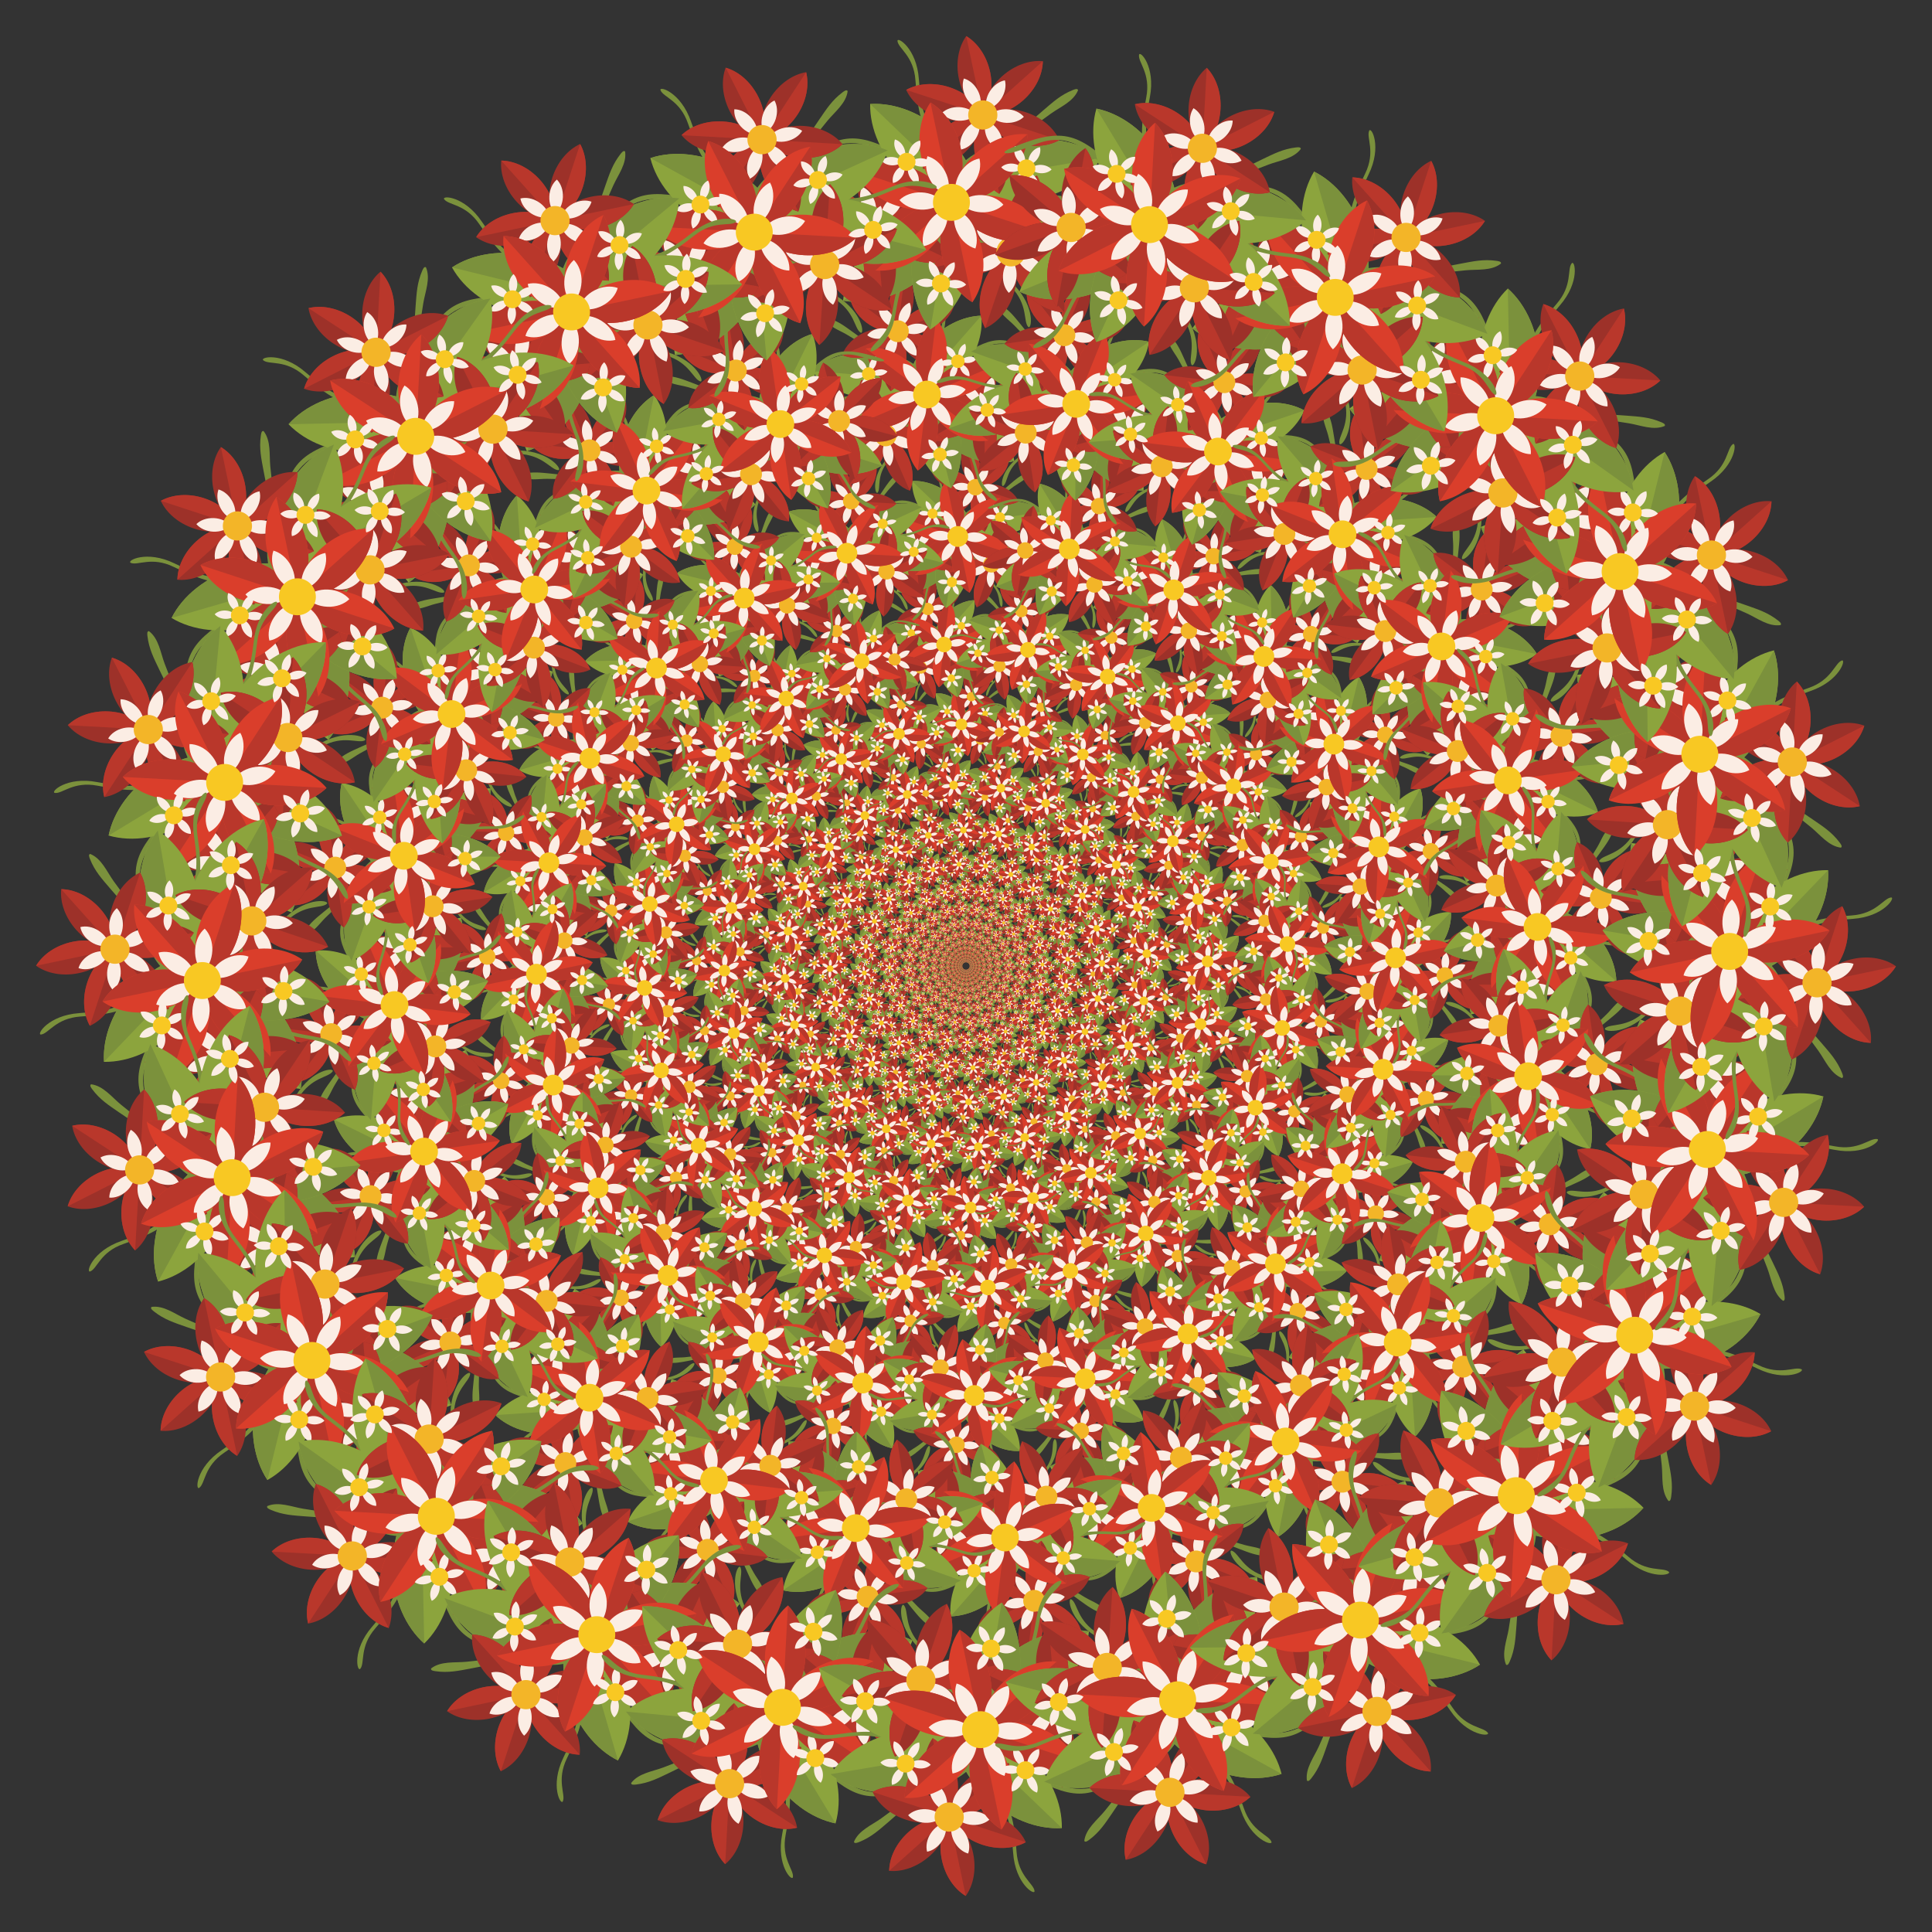 <?xml version="1.0" encoding="UTF-8"?>
<!DOCTYPE svg  PUBLIC '-//W3C//DTD SVG 1.1//EN'  'http://www.w3.org/Graphics/SVG/1.1/DTD/svg11.dtd'>
<svg enable-background="new 0 0 1662 1662" version="1.1" viewBox="0 0 1662 1662" xml:space="preserve" xmlns="http://www.w3.org/2000/svg" xmlns:xlink="http://www.w3.org/1999/xlink">
<rect x="0" y="0" width="1662" height="1662" fill="#333333" stroke="none"/>
<symbol id="a" viewBox="-219.975 -200 439.951 400">
	
		<path d="m-41.156-21.063c-12.94-8.782-15.939-26.455-21.881-40.098-17.659-40.541-23.145-44.582-30.652-89.965-5.085-30.72-25.415-37.994-27.342-47.374-1.281-6.228 25.077 6.542 31.549 45.644 7.304 44.121 12.54 46.182 32.593 83.258 7.816 14.452 14.557 25.84 17.328 42.17 0.319 2.157 1.217 6.243-1.595 6.365" fill="#7B913C"/>
		<path d="m25.512 5.712c12.299-9.657 30.047-7.146 44.851-8.662 43.989-4.507 49.505-8.504 95.025-1.87 30.812 4.491 43.92-12.669 53.442-11.654 6.322 0.673-13.852 21.904-53.073 16.188-44.252-6.447-47.807-2.083-89.223 5.756-16.142 3.056-29.041 6.018-45.442 3.697-2.151-0.352-6.318-0.736-5.58-3.455" fill="#7B913C"/>
		<path d="m-14.567 1.849c-0.796-15.617 11.495-28.667 18.795-41.635 21.694-38.533 21.61-45.345 53.287-78.699 21.442-22.58 14.985-43.184 21.306-50.377 4.197-4.776 9.903 23.951-17.389 52.691-30.793 32.429-29.28 37.85-46.766 76.202-6.815 14.95-11.836 27.195-23.192 39.252-1.53 1.554-4.248 4.737-6.041 2.566" fill="#7B913C"/>
		<path d="m142.19 131.34c-5.872-14.494-22.52-21.135-34.612-29.811-35.93-25.777-38.729-31.988-81.523-48.857-28.97-11.419-31.813-32.825-40.58-36.678-5.82-2.556 1.131 25.892 38.005 40.43 41.602 16.402 42.519 21.955 74.559 49.346 12.488 10.674 22.208 19.656 37.592 25.795 2.042 0.763 5.848 2.5 6.559-0.225" fill="#7B913C"/>
		<path d="m-24.014 9.57c-12.061 9.954-13.396 27.83-18.036 41.97-13.789 42.015-18.872 46.551-22.104 92.437-2.187 31.061-21.751 40.204-22.79 49.723-0.691 6.321 24.355-8.859 27.143-48.395 3.143-44.608 8.165-47.152 24.662-85.94 6.429-15.118 12.077-27.087 13.309-43.605 0.114-2.178 0.627-6.332-2.184-6.19" fill="#7B913C"/>
		<path d="m-24.957 25.333c-26.782-20.194-74.49 35.48-115.1 38.634-33.65 2.614-46.022-18.23-70.003-31.364-9.483-5.193-15.217-4.283-2.8 5.275 59.042 45.44 77.989 38.518 141.83 6.229 18.216-9.214 22.315-9.056 40.984-14.635 2.089-0.624 6.173-1.538 5.093-4.139" fill="#7B913C"/>
		<path d="m-3.144-19.299c-2.954-31.205-21.755-64.444-53.335-88.506-31.581-24.06-68.618-33.36-99.488-27.927 2.956 31.206 21.754 64.443 53.335 88.506 31.582 24.06 68.62 33.361 99.488 27.927" fill="#8CA43D"/>
		<path d="m-3.144-19.299c-2.954-31.205-21.755-64.444-53.335-88.506-31.581-24.06-68.618-33.36-99.488-27.927l152.82 116.43" fill="#7B913C"/>
		<path d="m186.49-88.865c-29.811-9.683-67.782-5.632-102.41 13.794-34.626 19.423-57.873 49.721-65.147 80.209 29.811 9.684 67.782 5.633 102.41-13.793s57.873-49.723 65.146-80.21" fill="#8CA43D"/>
		<path d="m186.49-88.865c-29.811-9.683-67.782-5.632-102.41 13.794-34.626 19.423-57.873 49.721-65.147 80.209l167.55-94.003" fill="#7B913C"/>
		<path d="m-45.243-172.28c-19.149 24.813-28.113 61.934-21.47 101.08 6.641 39.142 27.346 71.229 53.61 88.338 19.15-24.816 28.113-61.935 21.472-101.08-6.642-39.144-27.348-71.229-53.612-88.337" fill="#8CA43D"/>
		<path d="m-45.243-172.28c-19.149 24.813-28.113 61.934-21.47 101.08 6.641 39.142 27.346 71.229 53.61 88.338l-32.14-189.42" fill="#7B913C"/>
		<path d="m-17.43 13.352c17.11 26.265 49.195 46.968 88.338 53.611 39.144 6.64 76.264-2.324 101.08-21.474-17.11-26.262-49.195-46.969-88.339-53.609-39.142-6.64-76.264 2.323-101.08 21.472" fill="#8CA43D"/>
		<path d="m-17.43 13.352c17.11 26.265 49.195 46.968 88.338 53.611 39.144 6.64 76.264-2.324 101.08-21.474l-189.42-32.137" fill="#7B913C"/>
		<path d="m-121.6 113.84c31.287 1.903 67.031-11.535 95.682-39.02 28.652-27.485 43.563-62.639 42.964-93.977-31.287-1.905-67.032 11.536-95.682 39.018-28.652 27.486-43.564 62.64-42.964 93.979" fill="#8CA43D"/>
		<path d="m-121.6 113.84c31.287 1.903 67.031-11.535 95.682-39.02 28.652-27.485 43.563-62.639 42.964-93.977l-138.65 133" fill="#7B913C"/>
		<path d="m-206.18 3.469c15.465 6.272 35.785 5.561 54.909-3.441 19.126-9.003 32.622-24.211 37.641-40.127-15.466-6.273-35.786-5.563-54.909 3.441-19.126 9.002-32.622 24.211-37.641 40.127" fill="#9D3129"/>
		<path d="m-206.18 3.469c15.465 6.272 35.785 5.561 54.909-3.441 19.126-9.003 32.622-24.211 37.641-40.127l-92.55 43.568" fill="#B9372B"/>
		<path d="m-21.074-83.667c-15.465-6.273-35.785-5.562-54.909 3.441-19.126 9.003-32.622 24.211-37.641 40.127 15.465 6.274 35.784 5.562 54.909-3.441 19.127-9.004 32.622-24.213 37.641-40.127" fill="#9D3129"/>
		<path d="m-21.074-83.667c-15.465-6.273-35.785-5.562-54.909 3.441-19.126 9.003-32.622 24.211-37.641 40.127l92.55-43.568" fill="#B9372B"/>
		<path d="m-197.63-98.466c2.299 16.529 13.075 33.77 30.435 45.833 17.359 12.061 37.277 16.146 53.571 12.534-2.3-16.529-13.076-33.772-30.436-45.834-17.359-12.06-37.277-16.143-53.57-12.533" fill="#9D3129"/>
		<path d="m-197.63-98.466c2.299 16.529 13.075 33.77 30.435 45.833 17.359 12.061 37.277 16.146 53.571 12.534l-84.006-58.367" fill="#B9372B"/>
		<path d="m-29.618 18.267c-2.3-16.529-13.075-33.772-30.436-45.832-17.359-12.061-37.277-16.145-53.57-12.534 2.3 16.53 13.075 33.771 30.434 45.832 17.36 12.063 37.278 16.146 53.572 12.534" fill="#9D3129"/>
		<path d="m-29.618 18.267c-2.3-16.529-13.075-33.772-30.436-45.832-17.359-12.061-37.277-16.145-53.57-12.534l84.006 58.366" fill="#B9372B"/>
		<path d="m-105.08-142.03c-13.166 10.256-22.711 28.209-24.476 49.274-1.766 21.065 4.657 40.354 15.931 52.66 13.165-10.256 22.709-28.209 24.476-49.274 1.765-21.066-4.658-40.357-15.931-52.66" fill="#9D3129"/>
		<path d="m-105.08-142.03c-13.166 10.256-22.711 28.209-24.476 49.274-1.766 21.065 4.657 40.354 15.931 52.66l8.545-101.93" fill="#B9372B"/>
		<path d="m-122.17 61.836c13.165-10.256 22.709-28.21 24.475-49.274 1.766-21.065-4.657-40.358-15.931-52.661-13.166 10.255-22.709 28.209-24.475 49.275-1.766 21.064 4.657 40.353 15.931 52.66" fill="#9D3129"/>
		<path d="m-122.17 61.836c13.165-10.256 22.709-28.21 24.475-49.274 1.766-21.065-4.657-40.358-15.931-52.661l-8.544 101.94" fill="#B9372B"/>
		<path d="m-62.21-48.824c-5.632-4.345-14.054-6.38-22.937-4.872-8.882 1.508-16.164 6.207-20.046 12.166 5.632 4.347 14.055 6.379 22.937 4.871 8.883-1.506 16.163-6.204 20.046-12.165zm-102.83 17.448c5.63 4.347 14.054 6.379 22.937 4.874 8.881-1.508 16.162-6.207 20.044-12.166-5.632-4.345-14.054-6.378-22.936-4.871-8.882 1.506-16.162 6.205-20.045 12.163" fill="#FBEDE4"/>
		<path d="m-80.363 0.064c0.949-7.049-1.501-15.361-7.247-22.299-5.747-6.939-13.458-10.894-20.56-11.278-0.948 7.049 1.503 15.36 7.249 22.3 5.747 6.938 13.457 10.894 20.558 11.277zm-66.525-80.326c-0.948 7.049 1.503 15.36 7.249 22.299s13.457 10.894 20.56 11.276c0.948-7.048-1.503-15.36-7.249-22.299-5.747-6.937-13.456-10.894-20.56-11.276" fill="#FBEDE4"/>
		<path d="m-131.78 8.788c6.578-2.703 12.551-8.981 15.687-17.426 3.134-8.445 2.706-17.101-0.513-23.442-6.579 2.702-12.551 8.981-15.688 17.426-3.135 8.445-2.707 17.101 0.514 23.442zm36.301-97.776c-6.577 2.705-12.551 8.983-15.687 17.428-3.135 8.447-2.707 17.101 0.512 23.444 6.579-2.705 12.552-8.982 15.689-17.429 3.135-8.445 2.707-17.1-0.514-23.443" fill="#FBEDE4"/>
		<path d="m-131.88-37.003c1.712 10.082 11.271 16.868 21.352 15.155 10.081-1.708 16.866-11.269 15.155-21.35-1.71-10.081-11.27-16.867-21.351-15.156-10.08 1.713-16.866 11.272-15.156 21.351" fill="#F3B528"/>
		<path d="m-10.303 3.132c16.684-0.413 35.035-9.167 48.986-25.049 13.949-15.882 20.262-35.209 18.519-51.806-16.682 0.413-35.034 9.165-48.985 25.049-13.95 15.881-20.263 35.209-18.52 51.806" fill="#9D3129"/>
		<path d="m-10.303 3.132c16.684-0.413 35.035-9.167 48.986-25.049 13.949-15.882 20.262-35.209 18.519-51.806l-67.505 76.855" fill="#B9372B"/>
		<path d="m124.71-150.58c-16.685 0.415-35.036 9.168-48.985 25.051-13.951 15.883-20.264 35.21-18.521 51.808 16.684-0.414 35.035-9.167 48.985-25.05 13.95-15.881 20.263-35.209 18.521-51.809" fill="#9D3129"/>
		<path d="m124.71-150.58c-16.685 0.415-35.036 9.168-48.985 25.051-13.951 15.883-20.264 35.21-18.521 51.808l67.506-76.859" fill="#B9372B"/>
		<path d="m-43.11-93.756c8.7 14.24 25.458 25.757 46.187 29.896 20.729 4.14 40.624-0.057 54.126-9.864-8.698-14.243-25.456-25.759-46.184-29.898-20.731-4.139-40.626 0.057-54.129 9.866" fill="#9D3129"/>
		<path d="m-43.11-93.756c8.7 14.24 25.458 25.757 46.187 29.896 20.729 4.14 40.624-0.057 54.126-9.864l-100.31-20.032" fill="#B9372B"/>
		<path d="m157.51-53.69c-8.7-14.243-25.456-25.759-46.187-29.898-20.729-4.14-40.624 0.055-54.126 9.865 8.699 14.243 25.456 25.756 46.186 29.896s40.624-0.056 54.127-9.863" fill="#9D3129"/>
		<path d="m157.51-53.69c-8.7-14.243-25.456-25.759-46.187-29.898-20.729-4.14-40.624 0.055-54.126 9.865l100.31 20.033" fill="#B9372B"/>
		<path d="m24.395-170.61c-7.984 14.655-9.579 34.926-2.799 54.946 6.781 20.023 20.361 35.153 35.606 41.943 7.983-14.656 9.579-34.926 2.799-54.948-6.78-20.02-20.36-35.151-35.606-41.941" fill="#9D3129"/>
		<path d="m24.395-170.61c-7.984 14.655-9.579 34.926-2.799 54.946 6.781 20.023 20.361 35.153 35.606 41.943l-32.807-96.889" fill="#B9372B"/>
		<path d="m90.009 23.164c7.985-14.654 9.579-34.924 2.799-54.944-6.779-20.023-20.36-35.154-35.606-41.943-7.984 14.653-9.578 34.923-2.799 54.946 6.779 20.022 20.361 35.153 35.606 41.941" fill="#9D3129"/>
		<path d="m90.009 23.164c7.985-14.654 9.579-34.924 2.799-54.944-6.779-20.023-20.36-35.154-35.606-41.943l32.807 96.887" fill="#B9372B"/>
		<path d="m100.87-102.22c-6.895-1.74-15.43-0.248-22.975 4.677-7.545 4.923-12.349 12.135-13.533 19.148 6.897 1.74 15.432 0.247 22.976-4.678 7.546-4.923 12.349-12.136 13.532-19.147zm-87.342 57c6.896 1.739 15.432 0.245 22.977-4.678 7.544-4.922 12.347-12.135 13.531-19.15-6.897-1.739-15.432-0.245-22.976 4.678-7.545 4.925-12.349 12.136-13.532 19.15" fill="#FBEDE4"/>
		<path d="m103.72-50.153c-1.941-6.843-7.502-13.488-15.539-17.56-8.037-4.071-16.684-4.627-23.351-2.145 1.943 6.843 7.504 13.489 15.54 17.559 8.037 4.074 16.684 4.626 23.35 2.146zm-93.036-47.142c1.942 6.844 7.502 13.489 15.539 17.561 8.036 4.072 16.685 4.625 23.35 2.144-1.942-6.841-7.502-13.488-15.54-17.56-8.035-4.071-16.682-4.626-23.349-2.145" fill="#FBEDE4"/>
		<path d="m60.049-21.653c4.954-5.1 7.93-13.241 7.437-22.236-0.491-8.996-4.336-16.762-9.817-21.294-4.955 5.103-7.93 13.241-7.439 22.237 0.493 8.994 4.337 16.762 9.819 21.293zm-5.692-104.14c-4.956 5.105-7.931 13.242-7.438 22.238 0.491 8.996 4.334 16.762 9.817 21.294 4.956-5.103 7.93-13.242 7.439-22.236-0.493-8.997-4.338-16.763-9.818-21.296" fill="#FBEDE4"/>
		<path d="m41.698-63.606c5.588 8.562 17.061 10.975 25.624 5.388 8.562-5.589 10.974-17.062 5.386-25.624-5.59-8.562-17.061-10.975-25.624-5.384-8.562 5.586-10.974 17.056-5.386 25.62" fill="#F3B528"/>
		<path d="m0.289 200c14.328-8.558 26.007-25.2 30.351-45.887 4.346-20.688 0.345-40.623-9.327-54.221-14.328 8.558-26.009 25.2-30.354 45.887-4.343 20.687-0.343 40.622 9.33 54.221" fill="#9D3129"/>
		<path d="M0.289,200c14.328-8.558,26.007-25.2,30.351-45.887c4.346-20.688,0.345-40.623-9.327-54.221L0.289,200" fill="#B9372B"/>
		<path d="m42.336-0.216c-14.328 8.558-26.008 25.198-30.353 45.887-4.345 20.688-0.345 40.624 9.33 54.221 14.326-8.559 26.007-25.2 30.352-45.889 4.345-20.687 0.345-40.621-9.329-54.219" fill="#9D3129"/>
		<path d="m42.336-0.216c-14.328 8.558-26.008 25.198-30.353 45.887-4.345 20.688-0.345 40.624 9.33 54.221l21.023-100.11" fill="#B9372B"/>
		<path d="m-75.895 131.74c14.574 8.129 34.828 9.923 54.914 3.341 20.089-6.581 35.353-20.011 42.294-35.189-14.576-8.129-34.828-9.924-54.917-3.343-20.088 6.582-35.353 20.014-42.291 35.191" fill="#9D3129"/>
		<path d="m-75.895 131.74c14.574 8.129 34.828 9.923 54.914 3.341 20.089-6.581 35.353-20.011 42.294-35.189l-97.208 31.848" fill="#B9372B"/>
		<path d="m118.52 68.045c-14.575-8.129-34.828-9.925-54.916-3.343-20.089 6.581-35.353 20.013-42.292 35.19 14.574 8.127 34.828 9.923 54.916 3.342s35.352-20.013 42.292-35.189" fill="#9D3129"/>
		<path d="m118.52 68.045c-14.575-8.129-34.828-9.925-54.916-3.343-20.089 6.581-35.353 20.013-42.292 35.19l97.208-31.847" fill="#B9372B"/>
		<path d="m-54.873 31.631c0.249 16.687 8.82 35.124 24.564 49.229 15.744 14.106 35.007 20.611 51.622 19.032-0.248-16.687-8.82-35.124-24.564-49.23-15.744-14.107-35.009-20.609-51.622-19.031" fill="#9D3129"/>
		<path d="m-54.873 31.631c0.249 16.687 8.82 35.124 24.564 49.229 15.744 14.106 35.007 20.611 51.622 19.032l-76.186-68.261" fill="#B9372B"/>
		<path d="m97.497 168.15c-0.248-16.687-8.819-35.122-24.563-49.23-15.745-14.105-35.007-20.609-51.621-19.03 0.247 16.686 8.819 35.124 24.563 49.229 15.744 14.107 35.007 20.611 51.621 19.031" fill="#9D3129"/>
		<path d="m97.497 168.15c-0.248-16.687-8.819-35.122-24.563-49.23-15.745-14.105-35.007-20.609-51.621-19.03l76.184 68.26" fill="#B9372B"/>
		<path d="m45.341 53.609c-6.861 1.875-13.56 7.369-17.713 15.365-4.151 7.996-4.789 16.637-2.375 23.327 6.861-1.875 13.562-7.369 17.713-15.365 4.152-7.996 4.79-16.637 2.375-23.327zm-48.058 92.566c6.862-1.874 13.563-7.37 17.714-15.364 4.15-7.996 4.789-16.638 2.374-23.327-6.86 1.873-13.56 7.368-17.712 15.364-4.151 7.996-4.792 16.636-2.376 23.327" fill="#FBEDE4"/>
		<path d="m73.408 97.559c-5.053-5.003-13.162-8.059-22.16-7.657-9.001 0.403-16.806 4.17-21.391 9.607 5.054 5.005 13.162 8.061 22.163 7.659 8.999-0.403 16.802-4.172 21.388-9.609zm-104.19 4.664c5.053 5.004 13.162 8.06 22.163 7.657 8.999-0.403 16.803-4.17 21.389-9.606-5.054-5.005-13.161-8.06-22.162-7.658-9 0.403-16.804 4.171-21.39 9.607" fill="#FBEDE4"/>
		<path d="m49.38 143.84c1.808-6.878 0.399-15.428-4.449-23.021-4.85-7.593-12.013-12.469-19.016-13.721-1.808 6.878-0.399 15.428 4.45 23.022 4.849 7.592 12.013 12.467 19.015 13.72zm-56.135-87.903c-1.809 6.879-0.399 15.43 4.449 23.023 4.85 7.591 12.013 12.466 19.014 13.72 1.809-6.879 0.401-15.428-4.449-23.022-4.849-7.592-12.013-12.468-19.014-13.721" fill="#FBEDE4"/>
		<path d="m12.781 116.32c9.074 4.713 20.25 1.175 24.963-7.899 4.711-9.076 1.172-20.251-7.901-24.962-9.075-4.713-20.25-1.175-24.962 7.901-4.713 9.074-1.174 20.25 7.9 24.96" fill="#F3B528"/>
		<path d="m-45.088 115.71c18.133-10.829 32.916-31.892 38.414-58.073 5.499-26.181 0.438-51.41-11.805-68.621-18.133 10.832-32.916 31.893-38.414 58.074s-0.436 51.412 11.805 68.62" fill="#DA3E2B"/>
		<path d="m-45.088 115.71c18.133-10.829 32.916-31.892 38.414-58.073 5.499-26.181 0.438-51.41-11.805-68.621l-26.609 126.69" fill="#B9372B"/>
		<path d="m8.127-137.68c-18.134 10.831-32.916 31.893-38.414 58.075-5.499 26.182-0.437 51.41 11.808 68.62 18.132-10.83 32.915-31.892 38.412-58.074 5.499-26.183 0.436-51.41-11.806-68.621" fill="#DA3E2B"/>
		<path d="m8.127-137.68c-18.134 10.831-32.916 31.893-38.414 58.075-5.499 26.182-0.437 51.41 11.808 68.62l26.606-126.7" fill="#B9372B"/>
		<path d="m-141.5 29.321c18.447 10.288 44.078 12.559 69.501 4.231 25.423-8.329 44.74-25.327 53.524-44.537-18.448-10.287-44.077-12.559-69.501-4.228-25.423 8.329-44.742 25.327-53.524 44.534" fill="#DA3E2B"/>
		<path d="m-141.5 29.321c18.447 10.288 44.078 12.559 69.501 4.231 25.423-8.329 44.74-25.327 53.524-44.537l-123.02 40.306" fill="#B9372B"/>
		<path d="m104.54-51.29c-18.448-10.287-44.077-12.559-69.5-4.228-25.425 8.327-44.742 25.326-53.524 44.534 18.446 10.288 44.076 12.559 69.499 4.23 25.425-8.329 44.742-25.326 53.525-44.536" fill="#DA3E2B"/>
		<path d="m104.54-51.29c-18.448-10.287-44.077-12.559-69.5-4.228-25.425 8.327-44.742 25.326-53.524 44.534l123.02-40.306" fill="#B9372B"/>
		<path d="m-114.9-97.373c0.313 21.119 11.162 44.452 31.087 62.305s44.305 26.082 65.331 24.084c-0.315-21.118-11.162-44.451-31.087-62.303-19.926-17.854-44.304-26.084-65.331-24.086" fill="#DA3E2B"/>
		<path d="m-114.9-97.373c0.313 21.119 11.162 44.452 31.087 62.305s44.305 26.082 65.331 24.084l-96.418-86.389" fill="#B9372B"/>
		<path d="m77.938 75.405c-0.314-21.117-11.163-44.451-31.087-62.303-19.924-17.853-44.304-26.085-65.33-24.086 0.312 21.12 11.162 44.452 31.086 62.305 19.925 17.852 44.305 26.082 65.331 24.084" fill="#DA3E2B"/>
		<path d="m77.938 75.405c-0.314-21.117-11.163-44.451-31.087-62.303-19.924-17.853-44.304-26.085-65.33-24.086l96.417 86.389" fill="#B9372B"/>
		<path d="m11.932-69.558c-8.684 2.371-17.163 9.326-22.417 19.445-5.255 10.119-6.063 21.056-3.007 29.523 8.684-2.372 17.163-9.327 22.416-19.445 5.255-10.118 6.064-21.057 3.008-29.523zm-60.823 117.15c8.683-2.374 17.164-9.328 22.417-19.446 5.253-10.119 6.062-21.056 3.006-29.522-8.684 2.371-17.163 9.325-22.417 19.445-5.253 10.118-6.062 21.054-3.006 29.523" fill="#FBEDE4"/>
		<path d="m47.452-13.934c-6.396-6.334-16.658-10.2-28.048-9.69-11.389 0.509-21.266 5.276-27.07 12.157 6.395 6.333 16.657 10.2 28.048 9.69 11.39-0.509 21.266-5.276 27.07-12.157zm-131.86 5.901c6.394 6.335 16.657 10.201 28.048 9.69 11.39-0.509 21.266-5.275 27.07-12.157-6.396-6.334-16.659-10.2-28.049-9.689-11.389 0.508-21.267 5.276-27.069 12.156" fill="#FBEDE4"/>
		<path d="m17.042 44.641c2.287-8.706 0.504-19.526-5.631-29.136-6.137-9.61-15.204-15.779-24.065-17.366-2.288 8.706-0.505 19.527 5.631 29.136 6.137 9.61 15.204 15.778 24.065 17.366zm-71.044-111.25c-2.287 8.706-0.505 19.525 5.632 29.136 6.137 9.608 15.203 15.778 24.063 17.363 2.287-8.705 0.505-19.525-5.631-29.135-6.136-9.609-15.204-15.778-24.064-17.364" fill="#FBEDE4"/>
		<path d="m-29.277 9.812c11.484 5.963 25.63 1.485 31.591-9.998 5.964-11.486 1.487-25.629-9.997-31.592-11.485-5.963-25.63-1.487-31.593 9.998-5.963 11.486-1.486 25.629 9.999 31.592" fill="#F8C823"/>
		<path d="m91.391 3.75c-4.206 1.149-8.312 4.517-10.856 9.416-2.544 4.901-2.936 10.197-1.456 14.297 4.206-1.15 8.311-4.515 10.855-9.416s2.936-10.195 1.457-14.297zm-29.456 56.731c4.206-1.149 8.312-4.516 10.856-9.416 2.544-4.901 2.936-10.197 1.458-14.297-4.206 1.148-8.313 4.517-10.857 9.416-2.545 4.9-2.936 10.197-1.457 14.297" fill="#FBEDE4"/>
		<path d="m108.59 30.687c-3.097-3.068-8.067-4.941-13.582-4.693-5.517 0.247-10.3 2.555-13.11 5.887 3.097 3.069 8.067 4.94 13.581 4.691 5.517-0.244 10.3-2.552 13.111-5.885zm-63.856 2.858c3.095 3.068 8.066 4.939 13.583 4.693 5.515-0.247 10.298-2.555 13.109-5.887-3.099-3.067-8.068-4.94-13.583-4.693-5.517 0.247-10.3 2.554-13.109 5.887" fill="#FBEDE4"/>
		<path d="m93.864 59.053c1.109-4.216 0.245-9.457-2.725-14.11-2.973-4.654-7.363-7.641-11.655-8.408-1.107 4.215-0.244 9.455 2.728 14.108 2.971 4.654 7.362 7.641 11.652 8.41zm-34.402-53.874c-1.109 4.216-0.245 9.456 2.727 14.11 2.971 4.653 7.363 7.641 11.654 8.409 1.107-4.216 0.244-9.456-2.728-14.11-2.972-4.652-7.362-7.641-11.653-8.409" fill="#FBEDE4"/>
		<path d="m71.435 42.185c5.562 2.889 12.411 0.72 15.298-4.841 2.887-5.562 0.72-12.41-4.842-15.299-5.56-2.886-12.411-0.72-15.298 4.843-2.887 5.562-0.721 12.41 4.842 15.297" fill="#F8C823"/>
		<path d="m142.64-75.512c-4.205 1.149-8.311 4.517-10.856 9.417-2.544 4.9-2.936 10.197-1.456 14.298 4.203-1.149 8.311-4.517 10.855-9.418 2.545-4.901 2.937-10.196 1.457-14.297zm-29.455 56.731c4.206-1.148 8.312-4.517 10.856-9.417s2.936-10.197 1.456-14.297c-4.205 1.149-8.312 4.517-10.855 9.418-2.544 4.9-2.937 10.196-1.457 14.296" fill="#FBEDE4"/>
		<path d="m159.84-48.576c-3.096-3.068-8.065-4.939-13.581-4.692-5.516 0.246-10.299 2.555-13.109 5.886 3.097 3.069 8.066 4.941 13.582 4.694 5.515-0.246 10.298-2.555 13.108-5.888zm-63.857 2.859c3.097 3.067 8.067 4.939 13.583 4.692 5.515-0.246 10.298-2.555 13.109-5.886-3.098-3.069-8.068-4.941-13.582-4.693-5.516 0.246-10.3 2.555-13.11 5.887" fill="#FBEDE4"/>
		<path d="m145.12-20.21c1.108-4.216 0.245-9.455-2.728-14.108-2.971-4.654-7.361-7.641-11.652-8.41-1.109 4.216-0.245 9.455 2.727 14.11 2.97 4.653 7.362 7.641 11.653 8.408zm-34.404-53.873c-1.109 4.216-0.245 9.455 2.726 14.108 2.972 4.654 7.365 7.641 11.654 8.411 1.107-4.215 0.244-9.455-2.727-14.11-2.971-4.653-7.362-7.642-11.653-8.409" fill="#FBEDE4"/>
		<path d="m122.69-37.075c5.562 2.887 12.411 0.721 15.299-4.843 2.887-5.562 0.72-12.41-4.843-15.299-5.562-2.886-12.41-0.719-15.298 4.844-2.887 5.56-0.72 12.409 4.842 15.298" fill="#F8C823"/>
		<path d="m-17.051-142.28c-4.206 1.148-8.312 4.515-10.855 9.415-2.545 4.902-2.935 10.198-1.456 14.296 4.205-1.147 8.311-4.515 10.856-9.414 2.544-4.902 2.936-10.198 1.455-14.297zm-29.453 56.729c4.204-1.147 8.31-4.515 10.855-9.416 2.543-4.9 2.936-10.195 1.456-14.296-4.205 1.149-8.312 4.517-10.855 9.416-2.546 4.901-2.939 10.197-1.456 14.296" fill="#FBEDE4"/>
		<path d="m0.151-115.34c-3.098-3.067-8.068-4.939-13.583-4.693-5.516 0.248-10.298 2.556-13.109 5.888 3.097 3.069 8.067 4.939 13.581 4.692 5.517-0.246 10.3-2.554 13.111-5.887zm-63.858 2.857c3.097 3.067 8.066 4.941 13.583 4.694 5.516-0.248 10.298-2.556 13.109-5.889-3.097-3.067-8.066-4.938-13.582-4.693-5.516 0.249-10.3 2.556-13.11 5.888" fill="#FBEDE4"/>
		<path d="m-14.576-86.973c1.107-4.217 0.244-9.457-2.728-14.112-2.972-4.651-7.362-7.64-11.653-8.408-1.109 4.215-0.244 9.455 2.728 14.108 2.972 4.654 7.362 7.642 11.653 8.412zm-34.404-53.875c-1.107 4.215-0.244 9.455 2.727 14.109 2.973 4.654 7.363 7.643 11.653 8.409 1.109-4.216 0.244-9.456-2.727-14.109-2.971-4.654-7.363-7.64-11.653-8.409" fill="#FBEDE4"/>
		<path d="m-37.007-103.84c5.562 2.889 12.412 0.72 15.298-4.841 2.889-5.561 0.72-12.412-4.84-15.299-5.562-2.888-12.412-0.72-15.3 4.841-2.887 5.563-0.718 12.413 4.842 15.299" fill="#F8C823"/>
		<path d="m-60.689 12.113c-4.206 1.148-8.312 4.515-10.856 9.416-2.546 4.901-2.936 10.197-1.456 14.297 4.204-1.15 8.311-4.515 10.855-9.416 2.543-4.902 2.935-10.197 1.457-14.297zm-29.455 56.73c4.206-1.149 8.311-4.515 10.857-9.416 2.543-4.901 2.936-10.196 1.457-14.297-4.206 1.148-8.314 4.516-10.857 9.416-2.546 4.901-2.938 10.197-1.457 14.297" fill="#FBEDE4"/>
		<path d="m-43.489 39.049c-3.097-3.068-8.066-4.941-13.581-4.693-5.516 0.247-10.3 2.555-13.109 5.886 3.096 3.069 8.066 4.941 13.581 4.694 5.516-0.246 10.299-2.555 13.109-5.887zm-63.857 2.858c3.097 3.067 8.068 4.939 13.583 4.693 5.516-0.248 10.298-2.556 13.11-5.889-3.099-3.067-8.068-4.939-13.585-4.693-5.513 0.248-10.297 2.556-13.108 5.889" fill="#FBEDE4"/>
		<path d="m-58.216 67.414c1.109-4.216 0.246-9.455-2.727-14.11-2.971-4.652-7.362-7.641-11.654-8.408-1.107 4.216-0.245 9.455 2.727 14.108 2.974 4.655 7.364 7.641 11.654 8.41zm-34.402-53.873c-1.108 4.215-0.245 9.456 2.725 14.109 2.973 4.654 7.363 7.641 11.654 8.41 1.11-4.216 0.245-9.457-2.727-14.11-2.971-4.652-7.362-7.642-11.652-8.409" fill="#FBEDE4"/>
		<path d="m-80.645 50.547c5.562 2.889 12.411 0.72 15.299-4.84 2.888-5.563 0.72-12.412-4.842-15.3-5.562-2.887-12.411-0.72-15.299 4.842-2.887 5.562-0.721 12.412 4.842 15.298" fill="#F8C823"/>
	
</symbol>

	
		
			
				<use transform="matrix(.004 0 0 -.004 831 827.25)" x="-219.975" y="-200" width="439.951" height="400" overflow="visible" xlink:href="#a"/>
			
				<use transform="matrix(.004 -.001 -.001 -.004 830.03 827.38)" x="-219.975" y="-200" width="439.951" height="400" overflow="visible" xlink:href="#a"/>
			
				<use transform="matrix(.003 -.002 -.002 -.003 829.13 827.76)" x="-219.975" y="-200" width="439.951" height="400" overflow="visible" xlink:href="#a"/>
			
				<use transform="matrix(.003 -.003 -.003 -.003 828.35 828.35)" x="-219.975" y="-200" width="439.951" height="400" overflow="visible" xlink:href="#a"/>
			
				<use transform="matrix(.002 -.003 -.003 -.002 827.76 829.13)" x="-219.975" y="-200" width="439.951" height="400" overflow="visible" xlink:href="#a"/>
			
				<use transform="matrix(.001 -.004 -.004 -.001 827.38 830.03)" x="-219.975" y="-200" width="439.951" height="400" overflow="visible" xlink:href="#a"/>
			
				<use transform="matrix(1.7166e-13 -.004 -.004 -1.7166e-13 827.25 831)" x="-219.975" y="-200" width="439.951" height="400" overflow="visible" xlink:href="#a"/>
			
				<use transform="matrix(-.001 -.004 -.004 .001 827.38 831.97)" x="-219.975" y="-200" width="439.951" height="400" overflow="visible" xlink:href="#a"/>
			
				<use transform="matrix(-.002 -.003 -.003 .002 827.76 832.87)" x="-219.975" y="-200" width="439.951" height="400" overflow="visible" xlink:href="#a"/>
			
				<use transform="matrix(-.003 -.003 -.003 .003 828.35 833.65)" x="-219.975" y="-200" width="439.951" height="400" overflow="visible" xlink:href="#a"/>
			
				<use transform="matrix(-.003 -.002 -.002 .003 829.13 834.24)" x="-219.975" y="-200" width="439.951" height="400" overflow="visible" xlink:href="#a"/>
			
				<use transform="matrix(-.004 -.001 -.001 .004 830.03 834.62)" x="-219.975" y="-200" width="439.951" height="400" overflow="visible" xlink:href="#a"/>
			
				<use transform="matrix(-.004 0 0 .004 831 834.75)" x="-219.975" y="-200" width="439.951" height="400" overflow="visible" xlink:href="#a"/>
			
				<use transform="matrix(-.004 .001 .001 .004 831.97 834.62)" x="-219.975" y="-200" width="439.951" height="400" overflow="visible" xlink:href="#a"/>
			
				<use transform="matrix(-.003 .002 .002 .003 832.87 834.24)" x="-219.975" y="-200" width="439.951" height="400" overflow="visible" xlink:href="#a"/>
			
				<use transform="matrix(-.003 .003 .003 .003 833.65 833.65)" x="-219.975" y="-200" width="439.951" height="400" overflow="visible" xlink:href="#a"/>
			
				<use transform="matrix(-.002 .003 .003 .002 834.24 832.87)" x="-219.975" y="-200" width="439.951" height="400" overflow="visible" xlink:href="#a"/>
			
				<use transform="matrix(-.001 .004 .004 .001 834.62 831.97)" x="-219.975" y="-200" width="439.951" height="400" overflow="visible" xlink:href="#a"/>
			
				<use transform="matrix(-5.1499e-13 .004 .004 5.1499e-13 834.75 831)" x="-219.975" y="-200" width="439.951" height="400" overflow="visible" xlink:href="#a"/>
			
				<use transform="matrix(.001 .004 .004 -.001 834.62 830.03)" x="-219.975" y="-200" width="439.951" height="400" overflow="visible" xlink:href="#a"/>
			
				<use transform="matrix(.002 .003 .003 -.002 834.24 829.13)" x="-219.975" y="-200" width="439.951" height="400" overflow="visible" xlink:href="#a"/>
			
				<use transform="matrix(.003 .003 .003 -.003 833.65 828.35)" x="-219.975" y="-200" width="439.951" height="400" overflow="visible" xlink:href="#a"/>
			
				<use transform="matrix(.003 .002 .002 -.003 832.87 827.76)" x="-219.975" y="-200" width="439.951" height="400" overflow="visible" xlink:href="#a"/>
			
				<use transform="matrix(.004 .001 .001 -.004 831.97 827.38)" x="-219.975" y="-200" width="439.951" height="400" overflow="visible" xlink:href="#a"/>
		
	
	
		
			
				<use transform="matrix(-.005 0 -0 -.005 830.56 826.02)" x="-219.975" y="-200" width="439.951" height="400" overflow="visible" xlink:href="#a"/>
			
				<use transform="matrix(-.005 -.001 .001 -.005 831.87 826.08)" x="-219.975" y="-200" width="439.951" height="400" overflow="visible" xlink:href="#a"/>
			
				<use transform="matrix(-.005 -.002 .002 -.005 833.11 826.47)" x="-219.975" y="-200" width="439.951" height="400" overflow="visible" xlink:href="#a"/>
			
				<use transform="matrix(-.004 -.003 .003 -.004 834.21 827.17)" x="-219.975" y="-200" width="439.951" height="400" overflow="visible" xlink:href="#a"/>
			
				<use transform="matrix(-.003 -.004 .004 -.003 835.09 828.14)" x="-219.975" y="-200" width="439.951" height="400" overflow="visible" xlink:href="#a"/>
			
				<use transform="matrix(-.002 -.005 .005 -.002 835.69 829.29)" x="-219.975" y="-200" width="439.951" height="400" overflow="visible" xlink:href="#a"/>
			
				<use transform="matrix(-0 -.005 .005 -0 835.98 830.56)" x="-219.975" y="-200" width="439.951" height="400" overflow="visible" xlink:href="#a"/>
			
				<use transform="matrix(.001 -.005 .005 .001 835.92 831.87)" x="-219.975" y="-200" width="439.951" height="400" overflow="visible" xlink:href="#a"/>
			
				<use transform="matrix(.002 -.005 .005 .002 835.53 833.11)" x="-219.975" y="-200" width="439.951" height="400" overflow="visible" xlink:href="#a"/>
			
				<use transform="matrix(.003 -.004 .004 .003 834.83 834.21)" x="-219.975" y="-200" width="439.951" height="400" overflow="visible" xlink:href="#a"/>
			
				<use transform="matrix(.004 -.003 .003 .004 833.86 835.09)" x="-219.975" y="-200" width="439.951" height="400" overflow="visible" xlink:href="#a"/>
			
				<use transform="matrix(.005 -.002 .002 .005 832.71 835.69)" x="-219.975" y="-200" width="439.951" height="400" overflow="visible" xlink:href="#a"/>
			
				<use transform="matrix(.005 -0 0 .005 831.44 835.98)" x="-219.975" y="-200" width="439.951" height="400" overflow="visible" xlink:href="#a"/>
			
				<use transform="matrix(.005 .001 -.001 .005 830.13 835.92)" x="-219.975" y="-200" width="439.951" height="400" overflow="visible" xlink:href="#a"/>
			
				<use transform="matrix(.005 .002 -.002 .005 828.89 835.53)" x="-219.975" y="-200" width="439.951" height="400" overflow="visible" xlink:href="#a"/>
			
				<use transform="matrix(.004 .003 -.003 .004 827.79 834.83)" x="-219.975" y="-200" width="439.951" height="400" overflow="visible" xlink:href="#a"/>
			
				<use transform="matrix(.003 .004 -.004 .003 826.91 833.86)" x="-219.975" y="-200" width="439.951" height="400" overflow="visible" xlink:href="#a"/>
			
				<use transform="matrix(.002 .005 -.005 .002 826.31 832.71)" x="-219.975" y="-200" width="439.951" height="400" overflow="visible" xlink:href="#a"/>
			
				<use transform="matrix(0 .005 -.005 0 826.02 831.44)" x="-219.975" y="-200" width="439.951" height="400" overflow="visible" xlink:href="#a"/>
			
				<use transform="matrix(-.001 .005 -.005 -.001 826.08 830.13)" x="-219.975" y="-200" width="439.951" height="400" overflow="visible" xlink:href="#a"/>
			
				<use transform="matrix(-.002 .005 -.005 -.002 826.47 828.89)" x="-219.975" y="-200" width="439.951" height="400" overflow="visible" xlink:href="#a"/>
			
				<use transform="matrix(-.003 .004 -.004 -.003 827.17 827.79)" x="-219.975" y="-200" width="439.951" height="400" overflow="visible" xlink:href="#a"/>
			
				<use transform="matrix(-.004 .003 -.003 -.004 828.14 826.91)" x="-219.975" y="-200" width="439.951" height="400" overflow="visible" xlink:href="#a"/>
			
				<use transform="matrix(-.005 .002 -.002 -.005 829.29 826.31)" x="-219.975" y="-200" width="439.951" height="400" overflow="visible" xlink:href="#a"/>
		
	
	
		
			
				<use transform="matrix(.007 0 0 -.007 831 824.34)" x="-219.975" y="-200" width="439.951" height="400" overflow="visible" xlink:href="#a"/>
			
				<use transform="matrix(.007 -.002 -.002 -.007 829.28 824.57)" x="-219.975" y="-200" width="439.951" height="400" overflow="visible" xlink:href="#a"/>
			
				<use transform="matrix(.006 -.003 -.003 -.006 827.67 825.23)" x="-219.975" y="-200" width="439.951" height="400" overflow="visible" xlink:href="#a"/>
			
				<use transform="matrix(.005 -.005 -.005 -.005 826.29 826.29)" x="-219.975" y="-200" width="439.951" height="400" overflow="visible" xlink:href="#a"/>
			
				<use transform="matrix(.003 -.006 -.006 -.003 825.23 827.67)" x="-219.975" y="-200" width="439.951" height="400" overflow="visible" xlink:href="#a"/>
			
				<use transform="matrix(.002 -.007 -.007 -.002 824.57 829.28)" x="-219.975" y="-200" width="439.951" height="400" overflow="visible" xlink:href="#a"/>
			
				<use transform="matrix(3.0518e-13 -.007 -.007 -3.0518e-13 824.34 831)" x="-219.975" y="-200" width="439.951" height="400" overflow="visible" xlink:href="#a"/>
			
				<use transform="matrix(-.002 -.007 -.007 .002 824.57 832.72)" x="-219.975" y="-200" width="439.951" height="400" overflow="visible" xlink:href="#a"/>
			
				<use transform="matrix(-.003 -.006 -.006 .003 825.23 834.33)" x="-219.975" y="-200" width="439.951" height="400" overflow="visible" xlink:href="#a"/>
			
				<use transform="matrix(-.005 -.005 -.005 .005 826.29 835.71)" x="-219.975" y="-200" width="439.951" height="400" overflow="visible" xlink:href="#a"/>
			
				<use transform="matrix(-.006 -.003 -.003 .006 827.67 836.77)" x="-219.975" y="-200" width="439.951" height="400" overflow="visible" xlink:href="#a"/>
			
				<use transform="matrix(-.007 -.002 -.002 .007 829.28 837.43)" x="-219.975" y="-200" width="439.951" height="400" overflow="visible" xlink:href="#a"/>
			
				<use transform="matrix(-.007 0 0 .007 831 837.66)" x="-219.975" y="-200" width="439.951" height="400" overflow="visible" xlink:href="#a"/>
			
				<use transform="matrix(-.007 .002 .002 .007 832.72 837.43)" x="-219.975" y="-200" width="439.951" height="400" overflow="visible" xlink:href="#a"/>
			
				<use transform="matrix(-.006 .003 .003 .006 834.33 836.77)" x="-219.975" y="-200" width="439.951" height="400" overflow="visible" xlink:href="#a"/>
			
				<use transform="matrix(-.005 .005 .005 .005 835.71 835.71)" x="-219.975" y="-200" width="439.951" height="400" overflow="visible" xlink:href="#a"/>
			
				<use transform="matrix(-.003 .006 .006 .003 836.77 834.33)" x="-219.975" y="-200" width="439.951" height="400" overflow="visible" xlink:href="#a"/>
			
				<use transform="matrix(-.002 .007 .007 .002 837.43 832.72)" x="-219.975" y="-200" width="439.951" height="400" overflow="visible" xlink:href="#a"/>
			
				<use transform="matrix(-9.1553e-13 .007 .007 9.1553e-13 837.66 831)" x="-219.975" y="-200" width="439.951" height="400" overflow="visible" xlink:href="#a"/>
			
				<use transform="matrix(.002 .007 .007 -.002 837.43 829.28)" x="-219.975" y="-200" width="439.951" height="400" overflow="visible" xlink:href="#a"/>
			
				<use transform="matrix(.003 .006 .006 -.003 836.77 827.67)" x="-219.975" y="-200" width="439.951" height="400" overflow="visible" xlink:href="#a"/>
			
				<use transform="matrix(.005 .005 .005 -.005 835.71 826.29)" x="-219.975" y="-200" width="439.951" height="400" overflow="visible" xlink:href="#a"/>
			
				<use transform="matrix(.006 .003 .003 -.006 834.33 825.23)" x="-219.975" y="-200" width="439.951" height="400" overflow="visible" xlink:href="#a"/>
			
				<use transform="matrix(.007 .002 .002 -.007 832.72 824.57)" x="-219.975" y="-200" width="439.951" height="400" overflow="visible" xlink:href="#a"/>
		
	
	
		
			
				<use transform="matrix(-.009 .001 -.001 -.009 830.23 822.16)" x="-219.975" y="-200" width="439.951" height="400" overflow="visible" xlink:href="#a"/>
			
				<use transform="matrix(-.009 -.002 .002 -.009 832.54 822.26)" x="-219.975" y="-200" width="439.951" height="400" overflow="visible" xlink:href="#a"/>
			
				<use transform="matrix(-.008 -.004 .004 -.008 834.75 822.95)" x="-219.975" y="-200" width="439.951" height="400" overflow="visible" xlink:href="#a"/>
			
				<use transform="matrix(-.007 -.006 .006 -.007 836.71 824.2)" x="-219.975" y="-200" width="439.951" height="400" overflow="visible" xlink:href="#a"/>
			
				<use transform="matrix(-.005 -.007 .007 -.005 838.27 825.91)" x="-219.975" y="-200" width="439.951" height="400" overflow="visible" xlink:href="#a"/>
			
				<use transform="matrix(-.003 -.009 .009 -.003 839.34 827.96)" x="-219.975" y="-200" width="439.951" height="400" overflow="visible" xlink:href="#a"/>
			
				<use transform="matrix(-.001 -.009 .009 -.001 839.84 830.23)" x="-219.975" y="-200" width="439.951" height="400" overflow="visible" xlink:href="#a"/>
			
				<use transform="matrix(.002 -.009 .009 .002 839.74 832.54)" x="-219.975" y="-200" width="439.951" height="400" overflow="visible" xlink:href="#a"/>
			
				<use transform="matrix(.004 -.008 .008 .004 839.05 834.75)" x="-219.975" y="-200" width="439.951" height="400" overflow="visible" xlink:href="#a"/>
			
				<use transform="matrix(.006 -.007 .007 .006 837.8 836.71)" x="-219.975" y="-200" width="439.951" height="400" overflow="visible" xlink:href="#a"/>
			
				<use transform="matrix(.007 -.005 .005 .007 836.09 838.27)" x="-219.975" y="-200" width="439.951" height="400" overflow="visible" xlink:href="#a"/>
			
				<use transform="matrix(.009 -.003 .003 .009 834.04 839.34)" x="-219.975" y="-200" width="439.951" height="400" overflow="visible" xlink:href="#a"/>
			
				<use transform="matrix(.009 -.001 .001 .009 831.77 839.84)" x="-219.975" y="-200" width="439.951" height="400" overflow="visible" xlink:href="#a"/>
			
				<use transform="matrix(.009 .002 -.002 .009 829.46 839.74)" x="-219.975" y="-200" width="439.951" height="400" overflow="visible" xlink:href="#a"/>
			
				<use transform="matrix(.008 .004 -.004 .008 827.25 839.05)" x="-219.975" y="-200" width="439.951" height="400" overflow="visible" xlink:href="#a"/>
			
				<use transform="matrix(.007 .006 -.006 .007 825.29 837.8)" x="-219.975" y="-200" width="439.951" height="400" overflow="visible" xlink:href="#a"/>
			
				<use transform="matrix(.005 .007 -.007 .005 823.73 836.09)" x="-219.975" y="-200" width="439.951" height="400" overflow="visible" xlink:href="#a"/>
			
				<use transform="matrix(.003 .009 -.009 .003 822.66 834.04)" x="-219.975" y="-200" width="439.951" height="400" overflow="visible" xlink:href="#a"/>
			
				<use transform="matrix(.001 .009 -.009 .001 822.16 831.77)" x="-219.975" y="-200" width="439.951" height="400" overflow="visible" xlink:href="#a"/>
			
				<use transform="matrix(-.002 .009 -.009 -.002 822.26 829.46)" x="-219.975" y="-200" width="439.951" height="400" overflow="visible" xlink:href="#a"/>
			
				<use transform="matrix(-.004 .008 -.008 -.004 822.95 827.25)" x="-219.975" y="-200" width="439.951" height="400" overflow="visible" xlink:href="#a"/>
			
				<use transform="matrix(-.006 .007 -.007 -.006 824.2 825.29)" x="-219.975" y="-200" width="439.951" height="400" overflow="visible" xlink:href="#a"/>
			
				<use transform="matrix(-.007 .005 -.005 -.007 825.91 823.73)" x="-219.975" y="-200" width="439.951" height="400" overflow="visible" xlink:href="#a"/>
			
				<use transform="matrix(-.009 .003 -.003 -.009 827.96 822.66)" x="-219.975" y="-200" width="439.951" height="400" overflow="visible" xlink:href="#a"/>
		
	
	
		
			
				<use transform="matrix(.012 0 0 -.012 831 819.16)" x="-219.975" y="-200" width="439.951" height="400" overflow="visible" xlink:href="#a"/>
			
				<use transform="matrix(.012 -.003 -.003 -.012 827.94 819.57)" x="-219.975" y="-200" width="439.951" height="400" overflow="visible" xlink:href="#a"/>
			
				<use transform="matrix(.011 -.006 -.006 -.011 825.08 820.75)" x="-219.975" y="-200" width="439.951" height="400" overflow="visible" xlink:href="#a"/>
			
				<use transform="matrix(.009 -.009 -.009 -.009 822.63 822.63)" x="-219.975" y="-200" width="439.951" height="400" overflow="visible" xlink:href="#a"/>
			
				<use transform="matrix(.006 -.011 -.011 -.006 820.75 825.08)" x="-219.975" y="-200" width="439.951" height="400" overflow="visible" xlink:href="#a"/>
			
				<use transform="matrix(.003 -.012 -.012 -.003 819.57 827.94)" x="-219.975" y="-200" width="439.951" height="400" overflow="visible" xlink:href="#a"/>
			
				<use transform="matrix(5.4254e-13 -.012 -.012 -5.4254e-13 819.16 831)" x="-219.975" y="-200" width="439.951" height="400" overflow="visible" xlink:href="#a"/>
			
				<use transform="matrix(-.003 -.012 -.012 .003 819.57 834.06)" x="-219.975" y="-200" width="439.951" height="400" overflow="visible" xlink:href="#a"/>
			
				<use transform="matrix(-.006 -.011 -.011 .006 820.75 836.92)" x="-219.975" y="-200" width="439.951" height="400" overflow="visible" xlink:href="#a"/>
			
				<use transform="matrix(-.009 -.009 -.009 .009 822.63 839.37)" x="-219.975" y="-200" width="439.951" height="400" overflow="visible" xlink:href="#a"/>
			
				<use transform="matrix(-.011 -.006 -.006 .011 825.08 841.25)" x="-219.975" y="-200" width="439.951" height="400" overflow="visible" xlink:href="#a"/>
			
				<use transform="matrix(-.012 -.003 -.003 .012 827.94 842.43)" x="-219.975" y="-200" width="439.951" height="400" overflow="visible" xlink:href="#a"/>
			
				<use transform="matrix(-.012 0 0 .012 831 842.84)" x="-219.975" y="-200" width="439.951" height="400" overflow="visible" xlink:href="#a"/>
			
				<use transform="matrix(-.012 .003 .003 .012 834.06 842.43)" x="-219.975" y="-200" width="439.951" height="400" overflow="visible" xlink:href="#a"/>
			
				<use transform="matrix(-.011 .006 .006 .011 836.92 841.25)" x="-219.975" y="-200" width="439.951" height="400" overflow="visible" xlink:href="#a"/>
			
				<use transform="matrix(-.009 .009 .009 .009 839.37 839.37)" x="-219.975" y="-200" width="439.951" height="400" overflow="visible" xlink:href="#a"/>
			
				<use transform="matrix(-.006 .011 .011 .006 841.25 836.92)" x="-219.975" y="-200" width="439.951" height="400" overflow="visible" xlink:href="#a"/>
			
				<use transform="matrix(-.003 .012 .012 .003 842.43 834.06)" x="-219.975" y="-200" width="439.951" height="400" overflow="visible" xlink:href="#a"/>
			
				<use transform="matrix(-1.6276e-12 .012 .012 1.6276e-12 842.84 831)" x="-219.975" y="-200" width="439.951" height="400" overflow="visible" xlink:href="#a"/>
			
				<use transform="matrix(.003 .012 .012 -.003 842.43 827.94)" x="-219.975" y="-200" width="439.951" height="400" overflow="visible" xlink:href="#a"/>
			
				<use transform="matrix(.006 .011 .011 -.006 841.25 825.08)" x="-219.975" y="-200" width="439.951" height="400" overflow="visible" xlink:href="#a"/>
			
				<use transform="matrix(.009 .009 .009 -.009 839.37 822.63)" x="-219.975" y="-200" width="439.951" height="400" overflow="visible" xlink:href="#a"/>
			
				<use transform="matrix(.011 .006 .006 -.011 836.92 820.75)" x="-219.975" y="-200" width="439.951" height="400" overflow="visible" xlink:href="#a"/>
			
				<use transform="matrix(.012 .003 .003 -.012 834.06 819.57)" x="-219.975" y="-200" width="439.951" height="400" overflow="visible" xlink:href="#a"/>
		
	
	
		
			
				<use transform="matrix(-.016 .001 -.001 -.016 829.62 815.28)" x="-219.975" y="-200" width="439.951" height="400" overflow="visible" xlink:href="#a"/>
			
				<use transform="matrix(-.016 -.003 .003 -.016 833.74 815.46)" x="-219.975" y="-200" width="439.951" height="400" overflow="visible" xlink:href="#a"/>
			
				<use transform="matrix(-.015 -.007 .007 -.015 837.67 816.7)" x="-219.975" y="-200" width="439.951" height="400" overflow="visible" xlink:href="#a"/>
			
				<use transform="matrix(-.012 -.01 .01 -.012 841.15 818.91)" x="-219.975" y="-200" width="439.951" height="400" overflow="visible" xlink:href="#a"/>
			
				<use transform="matrix(-.009 -.013 .013 -.009 843.93 821.95)" x="-219.975" y="-200" width="439.951" height="400" overflow="visible" xlink:href="#a"/>
			
				<use transform="matrix(-.005 -.015 .015 -.005 845.83 825.6)" x="-219.975" y="-200" width="439.951" height="400" overflow="visible" xlink:href="#a"/>
			
				<use transform="matrix(-.001 -.016 .016 -.001 846.72 829.62)" x="-219.975" y="-200" width="439.951" height="400" overflow="visible" xlink:href="#a"/>
			
				<use transform="matrix(.003 -.016 .016 .003 846.54 833.74)" x="-219.975" y="-200" width="439.951" height="400" overflow="visible" xlink:href="#a"/>
			
				<use transform="matrix(.007 -.015 .015 .007 845.3 837.67)" x="-219.975" y="-200" width="439.951" height="400" overflow="visible" xlink:href="#a"/>
			
				<use transform="matrix(.01 -.012 .012 .01 843.09 841.15)" x="-219.975" y="-200" width="439.951" height="400" overflow="visible" xlink:href="#a"/>
			
				<use transform="matrix(.013 -.009 .009 .013 840.05 843.93)" x="-219.975" y="-200" width="439.951" height="400" overflow="visible" xlink:href="#a"/>
			
				<use transform="matrix(.015 -.005 .005 .015 836.4 845.83)" x="-219.975" y="-200" width="439.951" height="400" overflow="visible" xlink:href="#a"/>
			
				<use transform="matrix(.016 -.001 .001 .016 832.38 846.72)" x="-219.975" y="-200" width="439.951" height="400" overflow="visible" xlink:href="#a"/>
			
				<use transform="matrix(.016 .003 -.003 .016 828.26 846.54)" x="-219.975" y="-200" width="439.951" height="400" overflow="visible" xlink:href="#a"/>
			
				<use transform="matrix(.015 .007 -.007 .015 824.33 845.3)" x="-219.975" y="-200" width="439.951" height="400" overflow="visible" xlink:href="#a"/>
			
				<use transform="matrix(.012 .01 -.01 .012 820.85 843.09)" x="-219.975" y="-200" width="439.951" height="400" overflow="visible" xlink:href="#a"/>
			
				<use transform="matrix(.009 .013 -.013 .009 818.07 840.05)" x="-219.975" y="-200" width="439.951" height="400" overflow="visible" xlink:href="#a"/>
			
				<use transform="matrix(.005 .015 -.015 .005 816.17 836.4)" x="-219.975" y="-200" width="439.951" height="400" overflow="visible" xlink:href="#a"/>
			
				<use transform="matrix(.001 .016 -.016 .001 815.28 832.38)" x="-219.975" y="-200" width="439.951" height="400" overflow="visible" xlink:href="#a"/>
			
				<use transform="matrix(-.003 .016 -.016 -.003 815.46 828.26)" x="-219.975" y="-200" width="439.951" height="400" overflow="visible" xlink:href="#a"/>
			
				<use transform="matrix(-.007 .015 -.015 -.007 816.7 824.33)" x="-219.975" y="-200" width="439.951" height="400" overflow="visible" xlink:href="#a"/>
			
				<use transform="matrix(-.01 .012 -.012 -.01 818.91 820.85)" x="-219.975" y="-200" width="439.951" height="400" overflow="visible" xlink:href="#a"/>
			
				<use transform="matrix(-.013 .009 -.009 -.013 821.95 818.07)" x="-219.975" y="-200" width="439.951" height="400" overflow="visible" xlink:href="#a"/>
			
				<use transform="matrix(-.015 .005 -.005 -.015 825.6 816.17)" x="-219.975" y="-200" width="439.951" height="400" overflow="visible" xlink:href="#a"/>
		
	
	
		
			
				<use transform="matrix(.021 0 0 -.021 831 809.96)" x="-219.975" y="-200" width="439.951" height="400" overflow="visible" xlink:href="#a"/>
			
				<use transform="matrix(.021 -.006 -.006 -.021 825.55 810.67)" x="-219.975" y="-200" width="439.951" height="400" overflow="visible" xlink:href="#a"/>
			
				<use transform="matrix(.019 -.011 -.011 -.019 820.48 812.78)" x="-219.975" y="-200" width="439.951" height="400" overflow="visible" xlink:href="#a"/>
			
				<use transform="matrix(.015 -.015 -.015 -.015 816.12 816.12)" x="-219.975" y="-200" width="439.951" height="400" overflow="visible" xlink:href="#a"/>
			
				<use transform="matrix(.011 -.019 -.019 -.011 812.78 820.48)" x="-219.975" y="-200" width="439.951" height="400" overflow="visible" xlink:href="#a"/>
			
				<use transform="matrix(.006 -.021 -.021 -.006 810.67 825.55)" x="-219.975" y="-200" width="439.951" height="400" overflow="visible" xlink:href="#a"/>
			
				<use transform="matrix(9.6451e-13 -.021 -.021 -9.6451e-13 809.96 831)" x="-219.975" y="-200" width="439.951" height="400" overflow="visible" xlink:href="#a"/>
			
				<use transform="matrix(-.006 -.021 -.021 .006 810.67 836.45)" x="-219.975" y="-200" width="439.951" height="400" overflow="visible" xlink:href="#a"/>
			
				<use transform="matrix(-.011 -.019 -.019 .011 812.78 841.52)" x="-219.975" y="-200" width="439.951" height="400" overflow="visible" xlink:href="#a"/>
			
				<use transform="matrix(-.015 -.015 -.015 .015 816.12 845.88)" x="-219.975" y="-200" width="439.951" height="400" overflow="visible" xlink:href="#a"/>
			
				<use transform="matrix(-.019 -.011 -.011 .019 820.48 849.22)" x="-219.975" y="-200" width="439.951" height="400" overflow="visible" xlink:href="#a"/>
			
				<use transform="matrix(-.021 -.006 -.006 .021 825.55 851.33)" x="-219.975" y="-200" width="439.951" height="400" overflow="visible" xlink:href="#a"/>
			
				<use transform="matrix(-.021 0 0 .021 831 852.04)" x="-219.975" y="-200" width="439.951" height="400" overflow="visible" xlink:href="#a"/>
			
				<use transform="matrix(-.021 .006 .006 .021 836.45 851.33)" x="-219.975" y="-200" width="439.951" height="400" overflow="visible" xlink:href="#a"/>
			
				<use transform="matrix(-.019 .011 .011 .019 841.52 849.22)" x="-219.975" y="-200" width="439.951" height="400" overflow="visible" xlink:href="#a"/>
			
				<use transform="matrix(-.015 .015 .015 .015 845.88 845.88)" x="-219.975" y="-200" width="439.951" height="400" overflow="visible" xlink:href="#a"/>
			
				<use transform="matrix(-.011 .019 .019 .011 849.22 841.52)" x="-219.975" y="-200" width="439.951" height="400" overflow="visible" xlink:href="#a"/>
			
				<use transform="matrix(-.006 .021 .021 .006 851.33 836.45)" x="-219.975" y="-200" width="439.951" height="400" overflow="visible" xlink:href="#a"/>
			
				<use transform="matrix(-2.8935e-12 .021 .021 2.8935e-12 852.04 831)" x="-219.975" y="-200" width="439.951" height="400" overflow="visible" xlink:href="#a"/>
			
				<use transform="matrix(.006 .021 .021 -.006 851.33 825.55)" x="-219.975" y="-200" width="439.951" height="400" overflow="visible" xlink:href="#a"/>
			
				<use transform="matrix(.011 .019 .019 -.011 849.22 820.48)" x="-219.975" y="-200" width="439.951" height="400" overflow="visible" xlink:href="#a"/>
			
				<use transform="matrix(.015 .015 .015 -.015 845.88 816.12)" x="-219.975" y="-200" width="439.951" height="400" overflow="visible" xlink:href="#a"/>
			
				<use transform="matrix(.019 .011 .011 -.019 841.52 812.78)" x="-219.975" y="-200" width="439.951" height="400" overflow="visible" xlink:href="#a"/>
			
				<use transform="matrix(.021 .006 .006 -.021 836.45 810.67)" x="-219.975" y="-200" width="439.951" height="400" overflow="visible" xlink:href="#a"/>
		
	
	
		
			
				<use transform="matrix(-.029 .003 -.003 -.029 828.55 803.05)" x="-219.975" y="-200" width="439.951" height="400" overflow="visible" xlink:href="#a"/>
			
				<use transform="matrix(-.028 -.005 .005 -.028 835.87 803.37)" x="-219.975" y="-200" width="439.951" height="400" overflow="visible" xlink:href="#a"/>
			
				<use transform="matrix(-.026 -.012 .012 -.026 842.86 805.57)" x="-219.975" y="-200" width="439.951" height="400" overflow="visible" xlink:href="#a"/>
			
				<use transform="matrix(-.022 -.018 .018 -.022 849.04 809.51)" x="-219.975" y="-200" width="439.951" height="400" overflow="visible" xlink:href="#a"/>
			
				<use transform="matrix(-.016 -.024 .024 -.016 853.98 814.91)" x="-219.975" y="-200" width="439.951" height="400" overflow="visible" xlink:href="#a"/>
			
				<use transform="matrix(-.01 -.027 .027 -.01 857.37 821.4)" x="-219.975" y="-200" width="439.951" height="400" overflow="visible" xlink:href="#a"/>
			
				<use transform="matrix(-.003 -.029 .029 -.003 858.95 828.55)" x="-219.975" y="-200" width="439.951" height="400" overflow="visible" xlink:href="#a"/>
			
				<use transform="matrix(.005 -.028 .028 .005 858.63 835.87)" x="-219.975" y="-200" width="439.951" height="400" overflow="visible" xlink:href="#a"/>
			
				<use transform="matrix(.012 -.026 .026 .012 856.43 842.86)" x="-219.975" y="-200" width="439.951" height="400" overflow="visible" xlink:href="#a"/>
			
				<use transform="matrix(.018 -.022 .022 .018 852.49 849.04)" x="-219.975" y="-200" width="439.951" height="400" overflow="visible" xlink:href="#a"/>
			
				<use transform="matrix(.024 -.016 .016 .024 847.09 853.98)" x="-219.975" y="-200" width="439.951" height="400" overflow="visible" xlink:href="#a"/>
			
				<use transform="matrix(.027 -.01 .01 .027 840.6 857.37)" x="-219.975" y="-200" width="439.951" height="400" overflow="visible" xlink:href="#a"/>
			
				<use transform="matrix(.029 -.003 .003 .029 833.45 858.95)" x="-219.975" y="-200" width="439.951" height="400" overflow="visible" xlink:href="#a"/>
			
				<use transform="matrix(.028 .005 -.005 .028 826.13 858.63)" x="-219.975" y="-200" width="439.951" height="400" overflow="visible" xlink:href="#a"/>
			
				<use transform="matrix(.026 .012 -.012 .026 819.14 856.43)" x="-219.975" y="-200" width="439.951" height="400" overflow="visible" xlink:href="#a"/>
			
				<use transform="matrix(.022 .018 -.018 .022 812.96 852.49)" x="-219.975" y="-200" width="439.951" height="400" overflow="visible" xlink:href="#a"/>
			
				<use transform="matrix(.016 .024 -.024 .016 808.02 847.09)" x="-219.975" y="-200" width="439.951" height="400" overflow="visible" xlink:href="#a"/>
			
				<use transform="matrix(.01 .027 -.027 .01 804.63 840.6)" x="-219.975" y="-200" width="439.951" height="400" overflow="visible" xlink:href="#a"/>
			
				<use transform="matrix(.003 .029 -.029 .003 803.05 833.45)" x="-219.975" y="-200" width="439.951" height="400" overflow="visible" xlink:href="#a"/>
			
				<use transform="matrix(-.005 .028 -.028 -.005 803.37 826.13)" x="-219.975" y="-200" width="439.951" height="400" overflow="visible" xlink:href="#a"/>
			
				<use transform="matrix(-.012 .026 -.026 -.012 805.57 819.14)" x="-219.975" y="-200" width="439.951" height="400" overflow="visible" xlink:href="#a"/>
			
				<use transform="matrix(-.018 .022 -.022 -.018 809.51 812.96)" x="-219.975" y="-200" width="439.951" height="400" overflow="visible" xlink:href="#a"/>
			
				<use transform="matrix(-.024 .016 -.016 -.024 814.91 808.02)" x="-219.975" y="-200" width="439.951" height="400" overflow="visible" xlink:href="#a"/>
			
				<use transform="matrix(-.027 .01 -.01 -.027 821.4 804.63)" x="-219.975" y="-200" width="439.951" height="400" overflow="visible" xlink:href="#a"/>
		
	
	
		
			
				<use transform="matrix(.038 0 0 -.038 831 793.59)" x="-219.975" y="-200" width="439.951" height="400" overflow="visible" xlink:href="#a"/>
			
				<use transform="matrix(.037 -.01 -.01 -.037 821.32 794.86)" x="-219.975" y="-200" width="439.951" height="400" overflow="visible" xlink:href="#a"/>
			
				<use transform="matrix(.033 -.019 -.019 -.033 812.29 798.6)" x="-219.975" y="-200" width="439.951" height="400" overflow="visible" xlink:href="#a"/>
			
				<use transform="matrix(.027 -.027 -.027 -.027 804.55 804.55)" x="-219.975" y="-200" width="439.951" height="400" overflow="visible" xlink:href="#a"/>
			
				<use transform="matrix(.019 -.033 -.033 -.019 798.6 812.29)" x="-219.975" y="-200" width="439.951" height="400" overflow="visible" xlink:href="#a"/>
			
				<use transform="matrix(.01 -.037 -.037 -.01 794.86 821.32)" x="-219.975" y="-200" width="439.951" height="400" overflow="visible" xlink:href="#a"/>
			
				<use transform="matrix(1.7147e-12 -.038 -.038 -1.7147e-12 793.59 831)" x="-219.975" y="-200" width="439.951" height="400" overflow="visible" xlink:href="#a"/>
			
				<use transform="matrix(-.01 -.037 -.037 .01 794.86 840.68)" x="-219.975" y="-200" width="439.951" height="400" overflow="visible" xlink:href="#a"/>
			
				<use transform="matrix(-.019 -.033 -.033 .019 798.6 849.71)" x="-219.975" y="-200" width="439.951" height="400" overflow="visible" xlink:href="#a"/>
			
				<use transform="matrix(-.027 -.027 -.027 .027 804.55 857.45)" x="-219.975" y="-200" width="439.951" height="400" overflow="visible" xlink:href="#a"/>
			
				<use transform="matrix(-.033 -.019 -.019 .033 812.29 863.4)" x="-219.975" y="-200" width="439.951" height="400" overflow="visible" xlink:href="#a"/>
			
				<use transform="matrix(-.037 -.01 -.01 .037 821.32 867.14)" x="-219.975" y="-200" width="439.951" height="400" overflow="visible" xlink:href="#a"/>
			
				<use transform="matrix(-.038 0 0 .038 831 868.41)" x="-219.975" y="-200" width="439.951" height="400" overflow="visible" xlink:href="#a"/>
			
				<use transform="matrix(-.037 .01 .01 .037 840.68 867.14)" x="-219.975" y="-200" width="439.951" height="400" overflow="visible" xlink:href="#a"/>
			
				<use transform="matrix(-.033 .019 .019 .033 849.71 863.4)" x="-219.975" y="-200" width="439.951" height="400" overflow="visible" xlink:href="#a"/>
			
				<use transform="matrix(-.027 .027 .027 .027 857.45 857.45)" x="-219.975" y="-200" width="439.951" height="400" overflow="visible" xlink:href="#a"/>
			
				<use transform="matrix(-.019 .033 .033 .019 863.4 849.71)" x="-219.975" y="-200" width="439.951" height="400" overflow="visible" xlink:href="#a"/>
			
				<use transform="matrix(-.01 .037 .037 .01 867.14 840.68)" x="-219.975" y="-200" width="439.951" height="400" overflow="visible" xlink:href="#a"/>
			
				<use transform="matrix(-5.1441e-12 .038 .038 5.1441e-12 868.41 831)" x="-219.975" y="-200" width="439.951" height="400" overflow="visible" xlink:href="#a"/>
			
				<use transform="matrix(.01 .037 .037 -.01 867.14 821.32)" x="-219.975" y="-200" width="439.951" height="400" overflow="visible" xlink:href="#a"/>
			
				<use transform="matrix(.019 .033 .033 -.019 863.4 812.29)" x="-219.975" y="-200" width="439.951" height="400" overflow="visible" xlink:href="#a"/>
			
				<use transform="matrix(.027 .027 .027 -.027 857.45 804.55)" x="-219.975" y="-200" width="439.951" height="400" overflow="visible" xlink:href="#a"/>
			
				<use transform="matrix(.033 .019 .019 -.033 849.71 798.6)" x="-219.975" y="-200" width="439.951" height="400" overflow="visible" xlink:href="#a"/>
			
				<use transform="matrix(.037 .01 .01 -.037 840.68 794.86)" x="-219.975" y="-200" width="439.951" height="400" overflow="visible" xlink:href="#a"/>
		
	
	
		
			
				<use transform="matrix(-.051 .004 -.004 -.051 826.65 781.31)" x="-219.975" y="-200" width="439.951" height="400" overflow="visible" xlink:href="#a"/>
			
				<use transform="matrix(-.05 -.009 .009 -.05 839.66 781.87)" x="-219.975" y="-200" width="439.951" height="400" overflow="visible" xlink:href="#a"/>
			
				<use transform="matrix(-.046 -.021 .021 -.046 852.08 785.79)" x="-219.975" y="-200" width="439.951" height="400" overflow="visible" xlink:href="#a"/>
			
				<use transform="matrix(-.039 -.033 .033 -.039 863.06 792.79)" x="-219.975" y="-200" width="439.951" height="400" overflow="visible" xlink:href="#a"/>
			
				<use transform="matrix(-.029 -.042 .042 -.029 871.86 802.39)" x="-219.975" y="-200" width="439.951" height="400" overflow="visible" xlink:href="#a"/>
			
				<use transform="matrix(-.017 -.048 .048 -.017 877.87 813.94)" x="-219.975" y="-200" width="439.951" height="400" overflow="visible" xlink:href="#a"/>
			
				<use transform="matrix(-.004 -.051 .051 -.004 880.69 826.65)" x="-219.975" y="-200" width="439.951" height="400" overflow="visible" xlink:href="#a"/>
			
				<use transform="matrix(.009 -.05 .05 .009 880.13 839.66)" x="-219.975" y="-200" width="439.951" height="400" overflow="visible" xlink:href="#a"/>
			
				<use transform="matrix(.021 -.046 .046 .021 876.21 852.08)" x="-219.975" y="-200" width="439.951" height="400" overflow="visible" xlink:href="#a"/>
			
				<use transform="matrix(.033 -.039 .039 .033 869.21 863.06)" x="-219.975" y="-200" width="439.951" height="400" overflow="visible" xlink:href="#a"/>
			
				<use transform="matrix(.042 -.029 .029 .042 859.61 871.86)" x="-219.975" y="-200" width="439.951" height="400" overflow="visible" xlink:href="#a"/>
			
				<use transform="matrix(.048 -.017 .017 .048 848.06 877.87)" x="-219.975" y="-200" width="439.951" height="400" overflow="visible" xlink:href="#a"/>
			
				<use transform="matrix(.051 -.004 .004 .051 835.35 880.69)" x="-219.975" y="-200" width="439.951" height="400" overflow="visible" xlink:href="#a"/>
			
				<use transform="matrix(.05 .009 -.009 .05 822.34 880.13)" x="-219.975" y="-200" width="439.951" height="400" overflow="visible" xlink:href="#a"/>
			
				<use transform="matrix(.046 .021 -.021 .046 809.92 876.21)" x="-219.975" y="-200" width="439.951" height="400" overflow="visible" xlink:href="#a"/>
			
				<use transform="matrix(.039 .033 -.033 .039 798.94 869.21)" x="-219.975" y="-200" width="439.951" height="400" overflow="visible" xlink:href="#a"/>
			
				<use transform="matrix(.029 .042 -.042 .029 790.14 859.61)" x="-219.975" y="-200" width="439.951" height="400" overflow="visible" xlink:href="#a"/>
			
				<use transform="matrix(.017 .048 -.048 .017 784.13 848.06)" x="-219.975" y="-200" width="439.951" height="400" overflow="visible" xlink:href="#a"/>
			
				<use transform="matrix(.004 .051 -.051 .004 781.31 835.35)" x="-219.975" y="-200" width="439.951" height="400" overflow="visible" xlink:href="#a"/>
			
				<use transform="matrix(-.009 .05 -.05 -.009 781.87 822.34)" x="-219.975" y="-200" width="439.951" height="400" overflow="visible" xlink:href="#a"/>
			
				<use transform="matrix(-.021 .046 -.046 -.021 785.79 809.92)" x="-219.975" y="-200" width="439.951" height="400" overflow="visible" xlink:href="#a"/>
			
				<use transform="matrix(-.033 .039 -.039 -.033 792.79 798.94)" x="-219.975" y="-200" width="439.951" height="400" overflow="visible" xlink:href="#a"/>
			
				<use transform="matrix(-.042 .029 -.029 -.042 802.39 790.14)" x="-219.975" y="-200" width="439.951" height="400" overflow="visible" xlink:href="#a"/>
			
				<use transform="matrix(-.048 .017 -.017 -.048 813.94 784.13)" x="-219.975" y="-200" width="439.951" height="400" overflow="visible" xlink:href="#a"/>
		
	
	
		
			
				<use transform="matrix(.068 0 0 -.068 831 764.49)" x="-219.975" y="-200" width="439.951" height="400" overflow="visible" xlink:href="#a"/>
			
				<use transform="matrix(.066 -.018 -.018 -.066 813.79 766.76)" x="-219.975" y="-200" width="439.951" height="400" overflow="visible" xlink:href="#a"/>
			
				<use transform="matrix(.059 -.034 -.034 -.059 797.74 773.4)" x="-219.975" y="-200" width="439.951" height="400" overflow="visible" xlink:href="#a"/>
			
				<use transform="matrix(.048 -.048 -.048 -.048 783.97 783.97)" x="-219.975" y="-200" width="439.951" height="400" overflow="visible" xlink:href="#a"/>
			
				<use transform="matrix(.034 -.059 -.059 -.034 773.4 797.74)" x="-219.975" y="-200" width="439.951" height="400" overflow="visible" xlink:href="#a"/>
			
				<use transform="matrix(.018 -.066 -.066 -.018 766.76 813.79)" x="-219.975" y="-200" width="439.951" height="400" overflow="visible" xlink:href="#a"/>
			
				<use transform="matrix(3.0483e-12 -.068 -.068 -3.0483e-12 764.49 831)" x="-219.975" y="-200" width="439.951" height="400" overflow="visible" xlink:href="#a"/>
			
				<use transform="matrix(-.018 -.066 -.066 .018 766.76 848.21)" x="-219.975" y="-200" width="439.951" height="400" overflow="visible" xlink:href="#a"/>
			
				<use transform="matrix(-.034 -.059 -.059 .034 773.4 864.26)" x="-219.975" y="-200" width="439.951" height="400" overflow="visible" xlink:href="#a"/>
			
				<use transform="matrix(-.048 -.048 -.048 .048 783.97 878.03)" x="-219.975" y="-200" width="439.951" height="400" overflow="visible" xlink:href="#a"/>
			
				<use transform="matrix(-.059 -.034 -.034 .059 797.74 888.6)" x="-219.975" y="-200" width="439.951" height="400" overflow="visible" xlink:href="#a"/>
			
				<use transform="matrix(-.066 -.018 -.018 .066 813.79 895.24)" x="-219.975" y="-200" width="439.951" height="400" overflow="visible" xlink:href="#a"/>
			
				<use transform="matrix(-.068 0 0 .068 831 897.51)" x="-219.975" y="-200" width="439.951" height="400" overflow="visible" xlink:href="#a"/>
			
				<use transform="matrix(-.066 .018 .018 .066 848.21 895.24)" x="-219.975" y="-200" width="439.951" height="400" overflow="visible" xlink:href="#a"/>
			
				<use transform="matrix(-.059 .034 .034 .059 864.26 888.6)" x="-219.975" y="-200" width="439.951" height="400" overflow="visible" xlink:href="#a"/>
			
				<use transform="matrix(-.048 .048 .048 .048 878.03 878.03)" x="-219.975" y="-200" width="439.951" height="400" overflow="visible" xlink:href="#a"/>
			
				<use transform="matrix(-.034 .059 .059 .034 888.6 864.26)" x="-219.975" y="-200" width="439.951" height="400" overflow="visible" xlink:href="#a"/>
			
				<use transform="matrix(-.018 .066 .066 .018 895.24 848.21)" x="-219.975" y="-200" width="439.951" height="400" overflow="visible" xlink:href="#a"/>
			
				<use transform="matrix(-9.145e-12 .068 .068 9.145e-12 897.51 831)" x="-219.975" y="-200" width="439.951" height="400" overflow="visible" xlink:href="#a"/>
			
				<use transform="matrix(.018 .066 .066 -.018 895.24 813.79)" x="-219.975" y="-200" width="439.951" height="400" overflow="visible" xlink:href="#a"/>
			
				<use transform="matrix(.034 .059 .059 -.034 888.6 797.74)" x="-219.975" y="-200" width="439.951" height="400" overflow="visible" xlink:href="#a"/>
			
				<use transform="matrix(.048 .048 .048 -.048 878.03 783.97)" x="-219.975" y="-200" width="439.951" height="400" overflow="visible" xlink:href="#a"/>
			
				<use transform="matrix(.059 .034 .034 -.059 864.26 773.4)" x="-219.975" y="-200" width="439.951" height="400" overflow="visible" xlink:href="#a"/>
			
				<use transform="matrix(.066 .018 .018 -.066 848.21 766.76)" x="-219.975" y="-200" width="439.951" height="400" overflow="visible" xlink:href="#a"/>
		
	
	
		
			
				<use transform="matrix(-.09 .008 -.008 -.09 823.27 742.66)" x="-219.975" y="-200" width="439.951" height="400" overflow="visible" xlink:href="#a"/>
			
				<use transform="matrix(-.089 -.016 .016 -.089 846.4 743.67)" x="-219.975" y="-200" width="439.951" height="400" overflow="visible" xlink:href="#a"/>
			
				<use transform="matrix(-.082 -.038 .038 -.082 868.48 750.63)" x="-219.975" y="-200" width="439.951" height="400" overflow="visible" xlink:href="#a"/>
			
				<use transform="matrix(-.069 -.058 .058 -.069 888 763.07)" x="-219.975" y="-200" width="439.951" height="400" overflow="visible" xlink:href="#a"/>
			
				<use transform="matrix(-.052 -.074 .074 -.052 903.64 780.13)" x="-219.975" y="-200" width="439.951" height="400" overflow="visible" xlink:href="#a"/>
			
				<use transform="matrix(-.031 -.085 .085 -.031 914.33 800.67)" x="-219.975" y="-200" width="439.951" height="400" overflow="visible" xlink:href="#a"/>
			
				<use transform="matrix(-.008 -.09 .09 -.008 919.34 823.27)" x="-219.975" y="-200" width="439.951" height="400" overflow="visible" xlink:href="#a"/>
			
				<use transform="matrix(.016 -.089 .089 .016 918.33 846.4)" x="-219.975" y="-200" width="439.951" height="400" overflow="visible" xlink:href="#a"/>
			
				<use transform="matrix(.038 -.082 .082 .038 911.37 868.48)" x="-219.975" y="-200" width="439.951" height="400" overflow="visible" xlink:href="#a"/>
			
				<use transform="matrix(.058 -.069 .069 .058 898.93 888)" x="-219.975" y="-200" width="439.951" height="400" overflow="visible" xlink:href="#a"/>
			
				<use transform="matrix(.074 -.052 .052 .074 881.87 903.64)" x="-219.975" y="-200" width="439.951" height="400" overflow="visible" xlink:href="#a"/>
			
				<use transform="matrix(.085 -.031 .031 .085 861.33 914.33)" x="-219.975" y="-200" width="439.951" height="400" overflow="visible" xlink:href="#a"/>
			
				<use transform="matrix(.09 -.008 .008 .09 838.73 919.34)" x="-219.975" y="-200" width="439.951" height="400" overflow="visible" xlink:href="#a"/>
			
				<use transform="matrix(.089 .016 -.016 .089 815.6 918.33)" x="-219.975" y="-200" width="439.951" height="400" overflow="visible" xlink:href="#a"/>
			
				<use transform="matrix(.082 .038 -.038 .082 793.52 911.37)" x="-219.975" y="-200" width="439.951" height="400" overflow="visible" xlink:href="#a"/>
			
				<use transform="matrix(.069 .058 -.058 .069 774 898.93)" x="-219.975" y="-200" width="439.951" height="400" overflow="visible" xlink:href="#a"/>
			
				<use transform="matrix(.052 .074 -.074 .052 758.36 881.87)" x="-219.975" y="-200" width="439.951" height="400" overflow="visible" xlink:href="#a"/>
			
				<use transform="matrix(.031 .085 -.085 .031 747.67 861.33)" x="-219.975" y="-200" width="439.951" height="400" overflow="visible" xlink:href="#a"/>
			
				<use transform="matrix(.008 .09 -.09 .008 742.66 838.73)" x="-219.975" y="-200" width="439.951" height="400" overflow="visible" xlink:href="#a"/>
			
				<use transform="matrix(-.016 .089 -.089 -.016 743.67 815.6)" x="-219.975" y="-200" width="439.951" height="400" overflow="visible" xlink:href="#a"/>
			
				<use transform="matrix(-.038 .082 -.082 -.038 750.63 793.52)" x="-219.975" y="-200" width="439.951" height="400" overflow="visible" xlink:href="#a"/>
			
				<use transform="matrix(-.058 .069 -.069 -.058 763.07 774)" x="-219.975" y="-200" width="439.951" height="400" overflow="visible" xlink:href="#a"/>
			
				<use transform="matrix(-.074 .052 -.052 -.074 780.13 758.36)" x="-219.975" y="-200" width="439.951" height="400" overflow="visible" xlink:href="#a"/>
			
				<use transform="matrix(-.085 .031 -.031 -.085 800.67 747.67)" x="-219.975" y="-200" width="439.951" height="400" overflow="visible" xlink:href="#a"/>
		
	
	
		
			
				<use transform="matrix(.121 0 0 -.121 831 712.76)" x="-219.975" y="-200" width="439.951" height="400" overflow="visible" xlink:href="#a"/>
			
				<use transform="matrix(.117 -.031 -.031 -.117 800.4 716.79)" x="-219.975" y="-200" width="439.951" height="400" overflow="visible" xlink:href="#a"/>
			
				<use transform="matrix(.104 -.06 -.06 -.104 771.88 728.6)" x="-219.975" y="-200" width="439.951" height="400" overflow="visible" xlink:href="#a"/>
			
				<use transform="matrix(.085 -.085 -.085 -.085 747.39 747.39)" x="-219.975" y="-200" width="439.951" height="400" overflow="visible" xlink:href="#a"/>
			
				<use transform="matrix(.06 -.104 -.104 -.06 728.6 771.88)" x="-219.975" y="-200" width="439.951" height="400" overflow="visible" xlink:href="#a"/>
			
				<use transform="matrix(.031 -.117 -.117 -.031 716.79 800.4)" x="-219.975" y="-200" width="439.951" height="400" overflow="visible" xlink:href="#a"/>
			
				<use transform="matrix(5.4193e-12 -.121 -.121 -5.4193e-12 712.76 831)" x="-219.975" y="-200" width="439.951" height="400" overflow="visible" xlink:href="#a"/>
			
				<use transform="matrix(-.031 -.117 -.117 .031 716.79 861.6)" x="-219.975" y="-200" width="439.951" height="400" overflow="visible" xlink:href="#a"/>
			
				<use transform="matrix(-.06 -.104 -.104 .06 728.6 890.12)" x="-219.975" y="-200" width="439.951" height="400" overflow="visible" xlink:href="#a"/>
			
				<use transform="matrix(-.085 -.085 -.085 .085 747.39 914.61)" x="-219.975" y="-200" width="439.951" height="400" overflow="visible" xlink:href="#a"/>
			
				<use transform="matrix(-.104 -.06 -.06 .104 771.88 933.4)" x="-219.975" y="-200" width="439.951" height="400" overflow="visible" xlink:href="#a"/>
			
				<use transform="matrix(-.117 -.031 -.031 .117 800.4 945.21)" x="-219.975" y="-200" width="439.951" height="400" overflow="visible" xlink:href="#a"/>
			
				<use transform="matrix(-.121 0 0 .121 831 949.24)" x="-219.975" y="-200" width="439.951" height="400" overflow="visible" xlink:href="#a"/>
			
				<use transform="matrix(-.117 .031 .031 .117 861.6 945.21)" x="-219.975" y="-200" width="439.951" height="400" overflow="visible" xlink:href="#a"/>
			
				<use transform="matrix(-.104 .06 .06 .104 890.12 933.4)" x="-219.975" y="-200" width="439.951" height="400" overflow="visible" xlink:href="#a"/>
			
				<use transform="matrix(-.085 .085 .085 .085 914.61 914.61)" x="-219.975" y="-200" width="439.951" height="400" overflow="visible" xlink:href="#a"/>
			
				<use transform="matrix(-.06 .104 .104 .06 933.4 890.12)" x="-219.975" y="-200" width="439.951" height="400" overflow="visible" xlink:href="#a"/>
			
				<use transform="matrix(-.031 .117 .117 .031 945.21 861.6)" x="-219.975" y="-200" width="439.951" height="400" overflow="visible" xlink:href="#a"/>
			
				<use transform="matrix(-1.6258e-11 .121 .121 1.6258e-11 949.24 831)" x="-219.975" y="-200" width="439.951" height="400" overflow="visible" xlink:href="#a"/>
			
				<use transform="matrix(.031 .117 .117 -.031 945.21 800.4)" x="-219.975" y="-200" width="439.951" height="400" overflow="visible" xlink:href="#a"/>
			
				<use transform="matrix(.06 .104 .104 -.06 933.4 771.88)" x="-219.975" y="-200" width="439.951" height="400" overflow="visible" xlink:href="#a"/>
			
				<use transform="matrix(.085 .085 .085 -.085 914.61 747.39)" x="-219.975" y="-200" width="439.951" height="400" overflow="visible" xlink:href="#a"/>
			
				<use transform="matrix(.104 .06 .06 -.104 890.12 728.6)" x="-219.975" y="-200" width="439.951" height="400" overflow="visible" xlink:href="#a"/>
			
				<use transform="matrix(.117 .031 .031 -.117 861.6 716.79)" x="-219.975" y="-200" width="439.951" height="400" overflow="visible" xlink:href="#a"/>
		
	
	
		
			
				<use transform="matrix(-.16 .014 -.014 -.16 817.26 673.94)" x="-219.975" y="-200" width="439.951" height="400" overflow="visible" xlink:href="#a"/>
			
				<use transform="matrix(-.159 -.028 .028 -.159 858.38 675.74)" x="-219.975" y="-200" width="439.951" height="400" overflow="visible" xlink:href="#a"/>
			
				<use transform="matrix(-.146 -.068 .068 -.146 897.63 688.12)" x="-219.975" y="-200" width="439.951" height="400" overflow="visible" xlink:href="#a"/>
			
				<use transform="matrix(-.123 -.103 .103 -.123 932.34 710.23)" x="-219.975" y="-200" width="439.951" height="400" overflow="visible" xlink:href="#a"/>
			
				<use transform="matrix(-.092 -.132 .132 -.092 960.14 740.57)" x="-219.975" y="-200" width="439.951" height="400" overflow="visible" xlink:href="#a"/>
			
				<use transform="matrix(-.055 -.151 .151 -.055 979.15 777.08)" x="-219.975" y="-200" width="439.951" height="400" overflow="visible" xlink:href="#a"/>
			
				<use transform="matrix(-.014 -.16 .16 -.014 988.06 817.26)" x="-219.975" y="-200" width="439.951" height="400" overflow="visible" xlink:href="#a"/>
			
				<use transform="matrix(.028 -.159 .159 .028 986.26 858.38)" x="-219.975" y="-200" width="439.951" height="400" overflow="visible" xlink:href="#a"/>
			
				<use transform="matrix(.068 -.146 .146 .068 973.88 897.63)" x="-219.975" y="-200" width="439.951" height="400" overflow="visible" xlink:href="#a"/>
			
				<use transform="matrix(.103 -.123 .123 .103 951.77 932.34)" x="-219.975" y="-200" width="439.951" height="400" overflow="visible" xlink:href="#a"/>
			
				<use transform="matrix(.132 -.092 .092 .132 921.43 960.14)" x="-219.975" y="-200" width="439.951" height="400" overflow="visible" xlink:href="#a"/>
			
				<use transform="matrix(.151 -.055 .055 .151 884.92 979.15)" x="-219.975" y="-200" width="439.951" height="400" overflow="visible" xlink:href="#a"/>
			
				<use transform="matrix(.16 -.014 .014 .16 844.74 988.06)" x="-219.975" y="-200" width="439.951" height="400" overflow="visible" xlink:href="#a"/>
			
				<use transform="matrix(.159 .028 -.028 .159 803.62 986.26)" x="-219.975" y="-200" width="439.951" height="400" overflow="visible" xlink:href="#a"/>
			
				<use transform="matrix(.146 .068 -.068 .146 764.37 973.88)" x="-219.975" y="-200" width="439.951" height="400" overflow="visible" xlink:href="#a"/>
			
				<use transform="matrix(.123 .103 -.103 .123 729.66 951.77)" x="-219.975" y="-200" width="439.951" height="400" overflow="visible" xlink:href="#a"/>
			
				<use transform="matrix(.092 .132 -.132 .092 701.86 921.43)" x="-219.975" y="-200" width="439.951" height="400" overflow="visible" xlink:href="#a"/>
			
				<use transform="matrix(.055 .151 -.151 .055 682.85 884.92)" x="-219.975" y="-200" width="439.951" height="400" overflow="visible" xlink:href="#a"/>
			
				<use transform="matrix(.014 .16 -.16 .014 673.94 844.74)" x="-219.975" y="-200" width="439.951" height="400" overflow="visible" xlink:href="#a"/>
			
				<use transform="matrix(-.028 .159 -.159 -.028 675.74 803.62)" x="-219.975" y="-200" width="439.951" height="400" overflow="visible" xlink:href="#a"/>
			
				<use transform="matrix(-.068 .146 -.146 -.068 688.12 764.37)" x="-219.975" y="-200" width="439.951" height="400" overflow="visible" xlink:href="#a"/>
			
				<use transform="matrix(-.103 .123 -.123 -.103 710.23 729.66)" x="-219.975" y="-200" width="439.951" height="400" overflow="visible" xlink:href="#a"/>
			
				<use transform="matrix(-.132 .092 -.092 -.132 740.57 701.86)" x="-219.975" y="-200" width="439.951" height="400" overflow="visible" xlink:href="#a"/>
			
				<use transform="matrix(-.151 .055 -.055 -.151 777.08 682.85)" x="-219.975" y="-200" width="439.951" height="400" overflow="visible" xlink:href="#a"/>
		
	
	
		
			
				<use transform="matrix(.215 0 0 -.215 831 620.79)" x="-219.975" y="-200" width="439.951" height="400" overflow="visible" xlink:href="#a"/>
			
				<use transform="matrix(.207 -.056 -.056 -.207 776.59 627.96)" x="-219.975" y="-200" width="439.951" height="400" overflow="visible" xlink:href="#a"/>
			
				<use transform="matrix(.186 -.107 -.107 -.186 725.9 648.95)" x="-219.975" y="-200" width="439.951" height="400" overflow="visible" xlink:href="#a"/>
			
				<use transform="matrix(.152 -.152 -.152 -.152 682.36 682.36)" x="-219.975" y="-200" width="439.951" height="400" overflow="visible" xlink:href="#a"/>
			
				<use transform="matrix(.107 -.186 -.186 -.107 648.95 725.9)" x="-219.975" y="-200" width="439.951" height="400" overflow="visible" xlink:href="#a"/>
			
				<use transform="matrix(.056 -.207 -.207 -.056 627.96 776.59)" x="-219.975" y="-200" width="439.951" height="400" overflow="visible" xlink:href="#a"/>
			
				<use transform="matrix(9.6342e-12 -.215 -.215 -9.6342e-12 620.79 831)" x="-219.975" y="-200" width="439.951" height="400" overflow="visible" xlink:href="#a"/>
			
				<use transform="matrix(-.056 -.207 -.207 .056 627.96 885.41)" x="-219.975" y="-200" width="439.951" height="400" overflow="visible" xlink:href="#a"/>
			
				<use transform="matrix(-.107 -.186 -.186 .107 648.95 936.1)" x="-219.975" y="-200" width="439.951" height="400" overflow="visible" xlink:href="#a"/>
			
				<use transform="matrix(-.152 -.152 -.152 .152 682.36 979.64)" x="-219.975" y="-200" width="439.951" height="400" overflow="visible" xlink:href="#a"/>
			
				<use transform="matrix(-.186 -.107 -.107 .186 725.9 1013)" x="-219.975" y="-200" width="439.951" height="400" overflow="visible" xlink:href="#a"/>
			
				<use transform="matrix(-.207 -.056 -.056 .207 776.59 1034)" x="-219.975" y="-200" width="439.951" height="400" overflow="visible" xlink:href="#a"/>
			
				<use transform="matrix(-.215 0 0 .215 831 1041.2)" x="-219.975" y="-200" width="439.951" height="400" overflow="visible" xlink:href="#a"/>
			
				<use transform="matrix(-.207 .056 .056 .207 885.41 1034)" x="-219.975" y="-200" width="439.951" height="400" overflow="visible" xlink:href="#a"/>
			
				<use transform="matrix(-.186 .107 .107 .186 936.1 1013)" x="-219.975" y="-200" width="439.951" height="400" overflow="visible" xlink:href="#a"/>
			
				<use transform="matrix(-.152 .152 .152 .152 979.64 979.64)" x="-219.975" y="-200" width="439.951" height="400" overflow="visible" xlink:href="#a"/>
			
				<use transform="matrix(-.107 .186 .186 .107 1013 936.1)" x="-219.975" y="-200" width="439.951" height="400" overflow="visible" xlink:href="#a"/>
			
				<use transform="matrix(-.056 .207 .207 .056 1034 885.41)" x="-219.975" y="-200" width="439.951" height="400" overflow="visible" xlink:href="#a"/>
			
				<use transform="matrix(-2.8903e-11 .215 .215 2.8903e-11 1041.2 831)" x="-219.975" y="-200" width="439.951" height="400" overflow="visible" xlink:href="#a"/>
			
				<use transform="matrix(.056 .207 .207 -.056 1034 776.59)" x="-219.975" y="-200" width="439.951" height="400" overflow="visible" xlink:href="#a"/>
			
				<use transform="matrix(.107 .186 .186 -.107 1013 725.9)" x="-219.975" y="-200" width="439.951" height="400" overflow="visible" xlink:href="#a"/>
			
				<use transform="matrix(.152 .152 .152 -.152 979.64 682.36)" x="-219.975" y="-200" width="439.951" height="400" overflow="visible" xlink:href="#a"/>
			
				<use transform="matrix(.186 .107 .107 -.186 936.1 648.95)" x="-219.975" y="-200" width="439.951" height="400" overflow="visible" xlink:href="#a"/>
			
				<use transform="matrix(.207 .056 .056 -.207 885.41 627.96)" x="-219.975" y="-200" width="439.951" height="400" overflow="visible" xlink:href="#a"/>
		
	
	
		
			
				<use transform="matrix(-.285 .025 -.025 -.285 806.57 551.79)" x="-219.975" y="-200" width="439.951" height="400" overflow="visible" xlink:href="#a"/>
			
				<use transform="matrix(-.282 -.05 .05 -.282 879.67 554.98)" x="-219.975" y="-200" width="439.951" height="400" overflow="visible" xlink:href="#a"/>
			
				<use transform="matrix(-.259 -.121 .121 -.259 949.45 576.98)" x="-219.975" y="-200" width="439.951" height="400" overflow="visible" xlink:href="#a"/>
			
				<use transform="matrix(-.219 -.184 .184 -.219 1011.2 616.3)" x="-219.975" y="-200" width="439.951" height="400" overflow="visible" xlink:href="#a"/>
			
				<use transform="matrix(-.164 -.234 .234 -.164 1060.6 670.24)" x="-219.975" y="-200" width="439.951" height="400" overflow="visible" xlink:href="#a"/>
			
				<use transform="matrix(-.098 -.269 .269 -.098 1094.4 735.14)" x="-219.975" y="-200" width="439.951" height="400" overflow="visible" xlink:href="#a"/>
			
				<use transform="matrix(-.025 -.285 .285 -.025 1110.2 806.57)" x="-219.975" y="-200" width="439.951" height="400" overflow="visible" xlink:href="#a"/>
			
				<use transform="matrix(.05 -.282 .282 .05 1107 879.67)" x="-219.975" y="-200" width="439.951" height="400" overflow="visible" xlink:href="#a"/>
			
				<use transform="matrix(.121 -.259 .259 .121 1085 949.45)" x="-219.975" y="-200" width="439.951" height="400" overflow="visible" xlink:href="#a"/>
			
				<use transform="matrix(.184 -.219 .219 .184 1045.7 1011.2)" x="-219.975" y="-200" width="439.951" height="400" overflow="visible" xlink:href="#a"/>
			
				<use transform="matrix(.234 -.164 .164 .234 991.76 1060.6)" x="-219.975" y="-200" width="439.951" height="400" overflow="visible" xlink:href="#a"/>
			
				<use transform="matrix(.269 -.098 .098 .269 926.86 1094.4)" x="-219.975" y="-200" width="439.951" height="400" overflow="visible" xlink:href="#a"/>
			
				<use transform="matrix(.285 -.025 .025 .285 855.43 1110.2)" x="-219.975" y="-200" width="439.951" height="400" overflow="visible" xlink:href="#a"/>
			
				<use transform="matrix(.282 .05 -.05 .282 782.33 1107)" x="-219.975" y="-200" width="439.951" height="400" overflow="visible" xlink:href="#a"/>
			
				<use transform="matrix(.259 .121 -.121 .259 712.55 1085)" x="-219.975" y="-200" width="439.951" height="400" overflow="visible" xlink:href="#a"/>
			
				<use transform="matrix(.219 .184 -.184 .219 650.84 1045.7)" x="-219.975" y="-200" width="439.951" height="400" overflow="visible" xlink:href="#a"/>
			
				<use transform="matrix(.164 .234 -.234 .164 601.41 991.76)" x="-219.975" y="-200" width="439.951" height="400" overflow="visible" xlink:href="#a"/>
			
				<use transform="matrix(.098 .269 -.269 .098 567.63 926.86)" x="-219.975" y="-200" width="439.951" height="400" overflow="visible" xlink:href="#a"/>
			
				<use transform="matrix(.025 .285 -.285 .025 551.79 855.43)" x="-219.975" y="-200" width="439.951" height="400" overflow="visible" xlink:href="#a"/>
			
				<use transform="matrix(-.05 .282 -.282 -.05 554.98 782.33)" x="-219.975" y="-200" width="439.951" height="400" overflow="visible" xlink:href="#a"/>
			
				<use transform="matrix(-.121 .259 -.259 -.121 576.98 712.55)" x="-219.975" y="-200" width="439.951" height="400" overflow="visible" xlink:href="#a"/>
			
				<use transform="matrix(-.184 .219 -.219 -.184 616.3 650.84)" x="-219.975" y="-200" width="439.951" height="400" overflow="visible" xlink:href="#a"/>
			
				<use transform="matrix(-.234 .164 -.164 -.234 670.24 601.41)" x="-219.975" y="-200" width="439.951" height="400" overflow="visible" xlink:href="#a"/>
			
				<use transform="matrix(-.269 .098 -.098 -.269 735.14 567.63)" x="-219.975" y="-200" width="439.951" height="400" overflow="visible" xlink:href="#a"/>
		
	
	
		
			
				<use transform="matrix(.382 0 0 -.382 831 457.3)" x="-219.975" y="-200" width="439.951" height="400" overflow="visible" xlink:href="#a"/>
			
				<use transform="matrix(.368 -.099 -.099 -.368 734.28 470.03)" x="-219.975" y="-200" width="439.951" height="400" overflow="visible" xlink:href="#a"/>
			
				<use transform="matrix(.33 -.191 -.191 -.33 644.15 507.36)" x="-219.975" y="-200" width="439.951" height="400" overflow="visible" xlink:href="#a"/>
			
				<use transform="matrix(.27 -.27 -.27 -.27 566.75 566.75)" x="-219.975" y="-200" width="439.951" height="400" overflow="visible" xlink:href="#a"/>
			
				<use transform="matrix(.191 -.33 -.33 -.191 507.36 644.15)" x="-219.975" y="-200" width="439.951" height="400" overflow="visible" xlink:href="#a"/>
			
				<use transform="matrix(.099 -.368 -.368 -.099 470.03 734.28)" x="-219.975" y="-200" width="439.951" height="400" overflow="visible" xlink:href="#a"/>
			
				<use transform="matrix(1.7128e-11 -.382 -.382 -1.7128e-11 457.3 831)" x="-219.975" y="-200" width="439.951" height="400" overflow="visible" xlink:href="#a"/>
			
				<use transform="matrix(-.099 -.368 -.368 .099 470.03 927.72)" x="-219.975" y="-200" width="439.951" height="400" overflow="visible" xlink:href="#a"/>
			
				<use transform="matrix(-.191 -.33 -.33 .191 507.36 1017.9)" x="-219.975" y="-200" width="439.951" height="400" overflow="visible" xlink:href="#a"/>
			
				<use transform="matrix(-.27 -.27 -.27 .27 566.75 1095.2)" x="-219.975" y="-200" width="439.951" height="400" overflow="visible" xlink:href="#a"/>
			
				<use transform="matrix(-.33 -.191 -.191 .33 644.15 1154.6)" x="-219.975" y="-200" width="439.951" height="400" overflow="visible" xlink:href="#a"/>
			
				<use transform="matrix(-.368 -.099 -.099 .368 734.28 1192)" x="-219.975" y="-200" width="439.951" height="400" overflow="visible" xlink:href="#a"/>
			
				<use transform="matrix(-.382 0 0 .382 831 1204.7)" x="-219.975" y="-200" width="439.951" height="400" overflow="visible" xlink:href="#a"/>
			
				<use transform="matrix(-.368 .099 .099 .368 927.72 1192)" x="-219.975" y="-200" width="439.951" height="400" overflow="visible" xlink:href="#a"/>
			
				<use transform="matrix(-.33 .191 .191 .33 1017.9 1154.6)" x="-219.975" y="-200" width="439.951" height="400" overflow="visible" xlink:href="#a"/>
			
				<use transform="matrix(-.27 .27 .27 .27 1095.2 1095.2)" x="-219.975" y="-200" width="439.951" height="400" overflow="visible" xlink:href="#a"/>
			
				<use transform="matrix(-.191 .33 .33 .191 1154.6 1017.9)" x="-219.975" y="-200" width="439.951" height="400" overflow="visible" xlink:href="#a"/>
			
				<use transform="matrix(-.099 .368 .368 .099 1192 927.72)" x="-219.975" y="-200" width="439.951" height="400" overflow="visible" xlink:href="#a"/>
			
				<use transform="matrix(-5.1383e-11 .382 .382 5.1383e-11 1204.7 831)" x="-219.975" y="-200" width="439.951" height="400" overflow="visible" xlink:href="#a"/>
			
				<use transform="matrix(.099 .368 .368 -.099 1192 734.28)" x="-219.975" y="-200" width="439.951" height="400" overflow="visible" xlink:href="#a"/>
			
				<use transform="matrix(.191 .33 .33 -.191 1154.6 644.15)" x="-219.975" y="-200" width="439.951" height="400" overflow="visible" xlink:href="#a"/>
			
				<use transform="matrix(.27 .27 .27 -.27 1095.2 566.75)" x="-219.975" y="-200" width="439.951" height="400" overflow="visible" xlink:href="#a"/>
			
				<use transform="matrix(.33 .191 .191 -.33 1017.9 507.36)" x="-219.975" y="-200" width="439.951" height="400" overflow="visible" xlink:href="#a"/>
			
				<use transform="matrix(.368 .099 .099 -.368 927.72 470.03)" x="-219.975" y="-200" width="439.951" height="400" overflow="visible" xlink:href="#a"/>
		
	
	
		
			
				<use transform="matrix(-.507 .044 -.044 -.507 787.57 334.63)" x="-219.975" y="-200" width="439.951" height="400" overflow="visible" xlink:href="#a"/>
			
				<use transform="matrix(-.501 -.088 .088 -.501 917.52 340.3)" x="-219.975" y="-200" width="439.951" height="400" overflow="visible" xlink:href="#a"/>
			
				<use transform="matrix(-.461 -.215 .215 -.461 1041.6 379.41)" x="-219.975" y="-200" width="439.951" height="400" overflow="visible" xlink:href="#a"/>
			
				<use transform="matrix(-.39 -.327 .327 -.39 1151.3 449.3)" x="-219.975" y="-200" width="439.951" height="400" overflow="visible" xlink:href="#a"/>
			
				<use transform="matrix(-.292 -.417 .417 -.292 1239.2 545.2)" x="-219.975" y="-200" width="439.951" height="400" overflow="visible" xlink:href="#a"/>
			
				<use transform="matrix(-.174 -.478 .478 -.174 1299.2 660.58)" x="-219.975" y="-200" width="439.951" height="400" overflow="visible" xlink:href="#a"/>
			
				<use transform="matrix(-.044 -.507 .507 -.044 1327.4 787.57)" x="-219.975" y="-200" width="439.951" height="400" overflow="visible" xlink:href="#a"/>
			
				<use transform="matrix(.088 -.501 .501 .088 1321.7 917.52)" x="-219.975" y="-200" width="439.951" height="400" overflow="visible" xlink:href="#a"/>
			
				<use transform="matrix(.215 -.461 .461 .215 1282.6 1041.6)" x="-219.975" y="-200" width="439.951" height="400" overflow="visible" xlink:href="#a"/>
			
				<use transform="matrix(.327 -.39 .39 .327 1212.7 1151.3)" x="-219.975" y="-200" width="439.951" height="400" overflow="visible" xlink:href="#a"/>
			
				<use transform="matrix(.417 -.292 .292 .417 1116.8 1239.2)" x="-219.975" y="-200" width="439.951" height="400" overflow="visible" xlink:href="#a"/>
			
				<use transform="matrix(.478 -.174 .174 .478 1001.4 1299.2)" x="-219.975" y="-200" width="439.951" height="400" overflow="visible" xlink:href="#a"/>
			
				<use transform="matrix(.507 -.044 .044 .507 874.43 1327.4)" x="-219.975" y="-200" width="439.951" height="400" overflow="visible" xlink:href="#a"/>
			
				<use transform="matrix(.501 .088 -.088 .501 744.48 1321.7)" x="-219.975" y="-200" width="439.951" height="400" overflow="visible" xlink:href="#a"/>
			
				<use transform="matrix(.461 .215 -.215 .461 620.42 1282.6)" x="-219.975" y="-200" width="439.951" height="400" overflow="visible" xlink:href="#a"/>
			
				<use transform="matrix(.39 .327 -.327 .39 510.72 1212.7)" x="-219.975" y="-200" width="439.951" height="400" overflow="visible" xlink:href="#a"/>
			
				<use transform="matrix(.292 .417 -.417 .292 422.84 1116.8)" x="-219.975" y="-200" width="439.951" height="400" overflow="visible" xlink:href="#a"/>
			
				<use transform="matrix(.174 .478 -.478 .174 362.78 1001.4)" x="-219.975" y="-200" width="439.951" height="400" overflow="visible" xlink:href="#a"/>
			
				<use transform="matrix(.044 .507 -.507 .044 334.63 874.43)" x="-219.975" y="-200" width="439.951" height="400" overflow="visible" xlink:href="#a"/>
			
				<use transform="matrix(-.088 .501 -.501 -.088 340.3 744.48)" x="-219.975" y="-200" width="439.951" height="400" overflow="visible" xlink:href="#a"/>
			
				<use transform="matrix(-.215 .461 -.461 -.215 379.41 620.42)" x="-219.975" y="-200" width="439.951" height="400" overflow="visible" xlink:href="#a"/>
			
				<use transform="matrix(-.327 .39 -.39 -.327 449.3 510.72)" x="-219.975" y="-200" width="439.951" height="400" overflow="visible" xlink:href="#a"/>
			
				<use transform="matrix(-.417 .292 -.292 -.417 545.2 422.84)" x="-219.975" y="-200" width="439.951" height="400" overflow="visible" xlink:href="#a"/>
			
				<use transform="matrix(-.478 .174 -.174 -.478 660.58 362.78)" x="-219.975" y="-200" width="439.951" height="400" overflow="visible" xlink:href="#a"/>
		
	
	
		
			
				<use transform="matrix(.678 0 0 -.678 831 166.64)" x="-219.975" y="-200" width="439.951" height="400" overflow="visible" xlink:href="#a"/>
			
				<use transform="matrix(.655 -.175 -.175 -.655 659.05 189.28)" x="-219.975" y="-200" width="439.951" height="400" overflow="visible" xlink:href="#a"/>
			
				<use transform="matrix(.587 -.339 -.339 -.587 498.82 255.65)" x="-219.975" y="-200" width="439.951" height="400" overflow="visible" xlink:href="#a"/>
			
				<use transform="matrix(.48 -.48 -.48 -.48 361.23 361.23)" x="-219.975" y="-200" width="439.951" height="400" overflow="visible" xlink:href="#a"/>
			
				<use transform="matrix(.339 -.587 -.587 -.339 255.65 498.82)" x="-219.975" y="-200" width="439.951" height="400" overflow="visible" xlink:href="#a"/>
			
				<use transform="matrix(.175 -.655 -.655 -.175 189.28 659.05)" x="-219.975" y="-200" width="439.951" height="400" overflow="visible" xlink:href="#a"/>
			
				<use transform="matrix(3.0449e-11 -.678 -.678 -3.0449e-11 166.64 831)" x="-219.975" y="-200" width="439.951" height="400" overflow="visible" xlink:href="#a"/>
			
				<use transform="matrix(-.175 -.655 -.655 .175 189.28 1002.9)" x="-219.975" y="-200" width="439.951" height="400" overflow="visible" xlink:href="#a"/>
			
				<use transform="matrix(-.339 -.587 -.587 .339 255.65 1163.2)" x="-219.975" y="-200" width="439.951" height="400" overflow="visible" xlink:href="#a"/>
			
				<use transform="matrix(-.48 -.48 -.48 .48 361.23 1300.8)" x="-219.975" y="-200" width="439.951" height="400" overflow="visible" xlink:href="#a"/>
			
				<use transform="matrix(-.587 -.339 -.339 .587 498.82 1406.4)" x="-219.975" y="-200" width="439.951" height="400" overflow="visible" xlink:href="#a"/>
			
				<use transform="matrix(-.655 -.175 -.175 .655 659.05 1472.7)" x="-219.975" y="-200" width="439.951" height="400" overflow="visible" xlink:href="#a"/>
			
				<use transform="matrix(-.678 0 0 .678 831 1495.4)" x="-219.975" y="-200" width="439.951" height="400" overflow="visible" xlink:href="#a"/>
			
				<use transform="matrix(-.655 .175 .175 .655 1002.9 1472.7)" x="-219.975" y="-200" width="439.951" height="400" overflow="visible" xlink:href="#a"/>
			
				<use transform="matrix(-.587 .339 .339 .587 1163.2 1406.4)" x="-219.975" y="-200" width="439.951" height="400" overflow="visible" xlink:href="#a"/>
			
				<use transform="matrix(-.48 .48 .48 .48 1300.8 1300.8)" x="-219.975" y="-200" width="439.951" height="400" overflow="visible" xlink:href="#a"/>
			
				<use transform="matrix(-.339 .587 .587 .339 1406.4 1163.2)" x="-219.975" y="-200" width="439.951" height="400" overflow="visible" xlink:href="#a"/>
			
				<use transform="matrix(-.175 .655 .655 .175 1472.7 1002.9)" x="-219.975" y="-200" width="439.951" height="400" overflow="visible" xlink:href="#a"/>
			
				<use transform="matrix(-9.1347e-11 .678 .678 9.1347e-11 1495.4 831)" x="-219.975" y="-200" width="439.951" height="400" overflow="visible" xlink:href="#a"/>
			
				<use transform="matrix(.175 .655 .655 -.175 1472.7 659.05)" x="-219.975" y="-200" width="439.951" height="400" overflow="visible" xlink:href="#a"/>
			
				<use transform="matrix(.339 .587 .587 -.339 1406.4 498.82)" x="-219.975" y="-200" width="439.951" height="400" overflow="visible" xlink:href="#a"/>
			
				<use transform="matrix(.48 .48 .48 -.48 1300.8 361.23)" x="-219.975" y="-200" width="439.951" height="400" overflow="visible" xlink:href="#a"/>
			
				<use transform="matrix(.587 .339 .339 -.587 1163.2 255.65)" x="-219.975" y="-200" width="439.951" height="400" overflow="visible" xlink:href="#a"/>
			
				<use transform="matrix(.655 .175 .175 -.655 1002.9 189.28)" x="-219.975" y="-200" width="439.951" height="400" overflow="visible" xlink:href="#a"/>
		
	

</svg>
